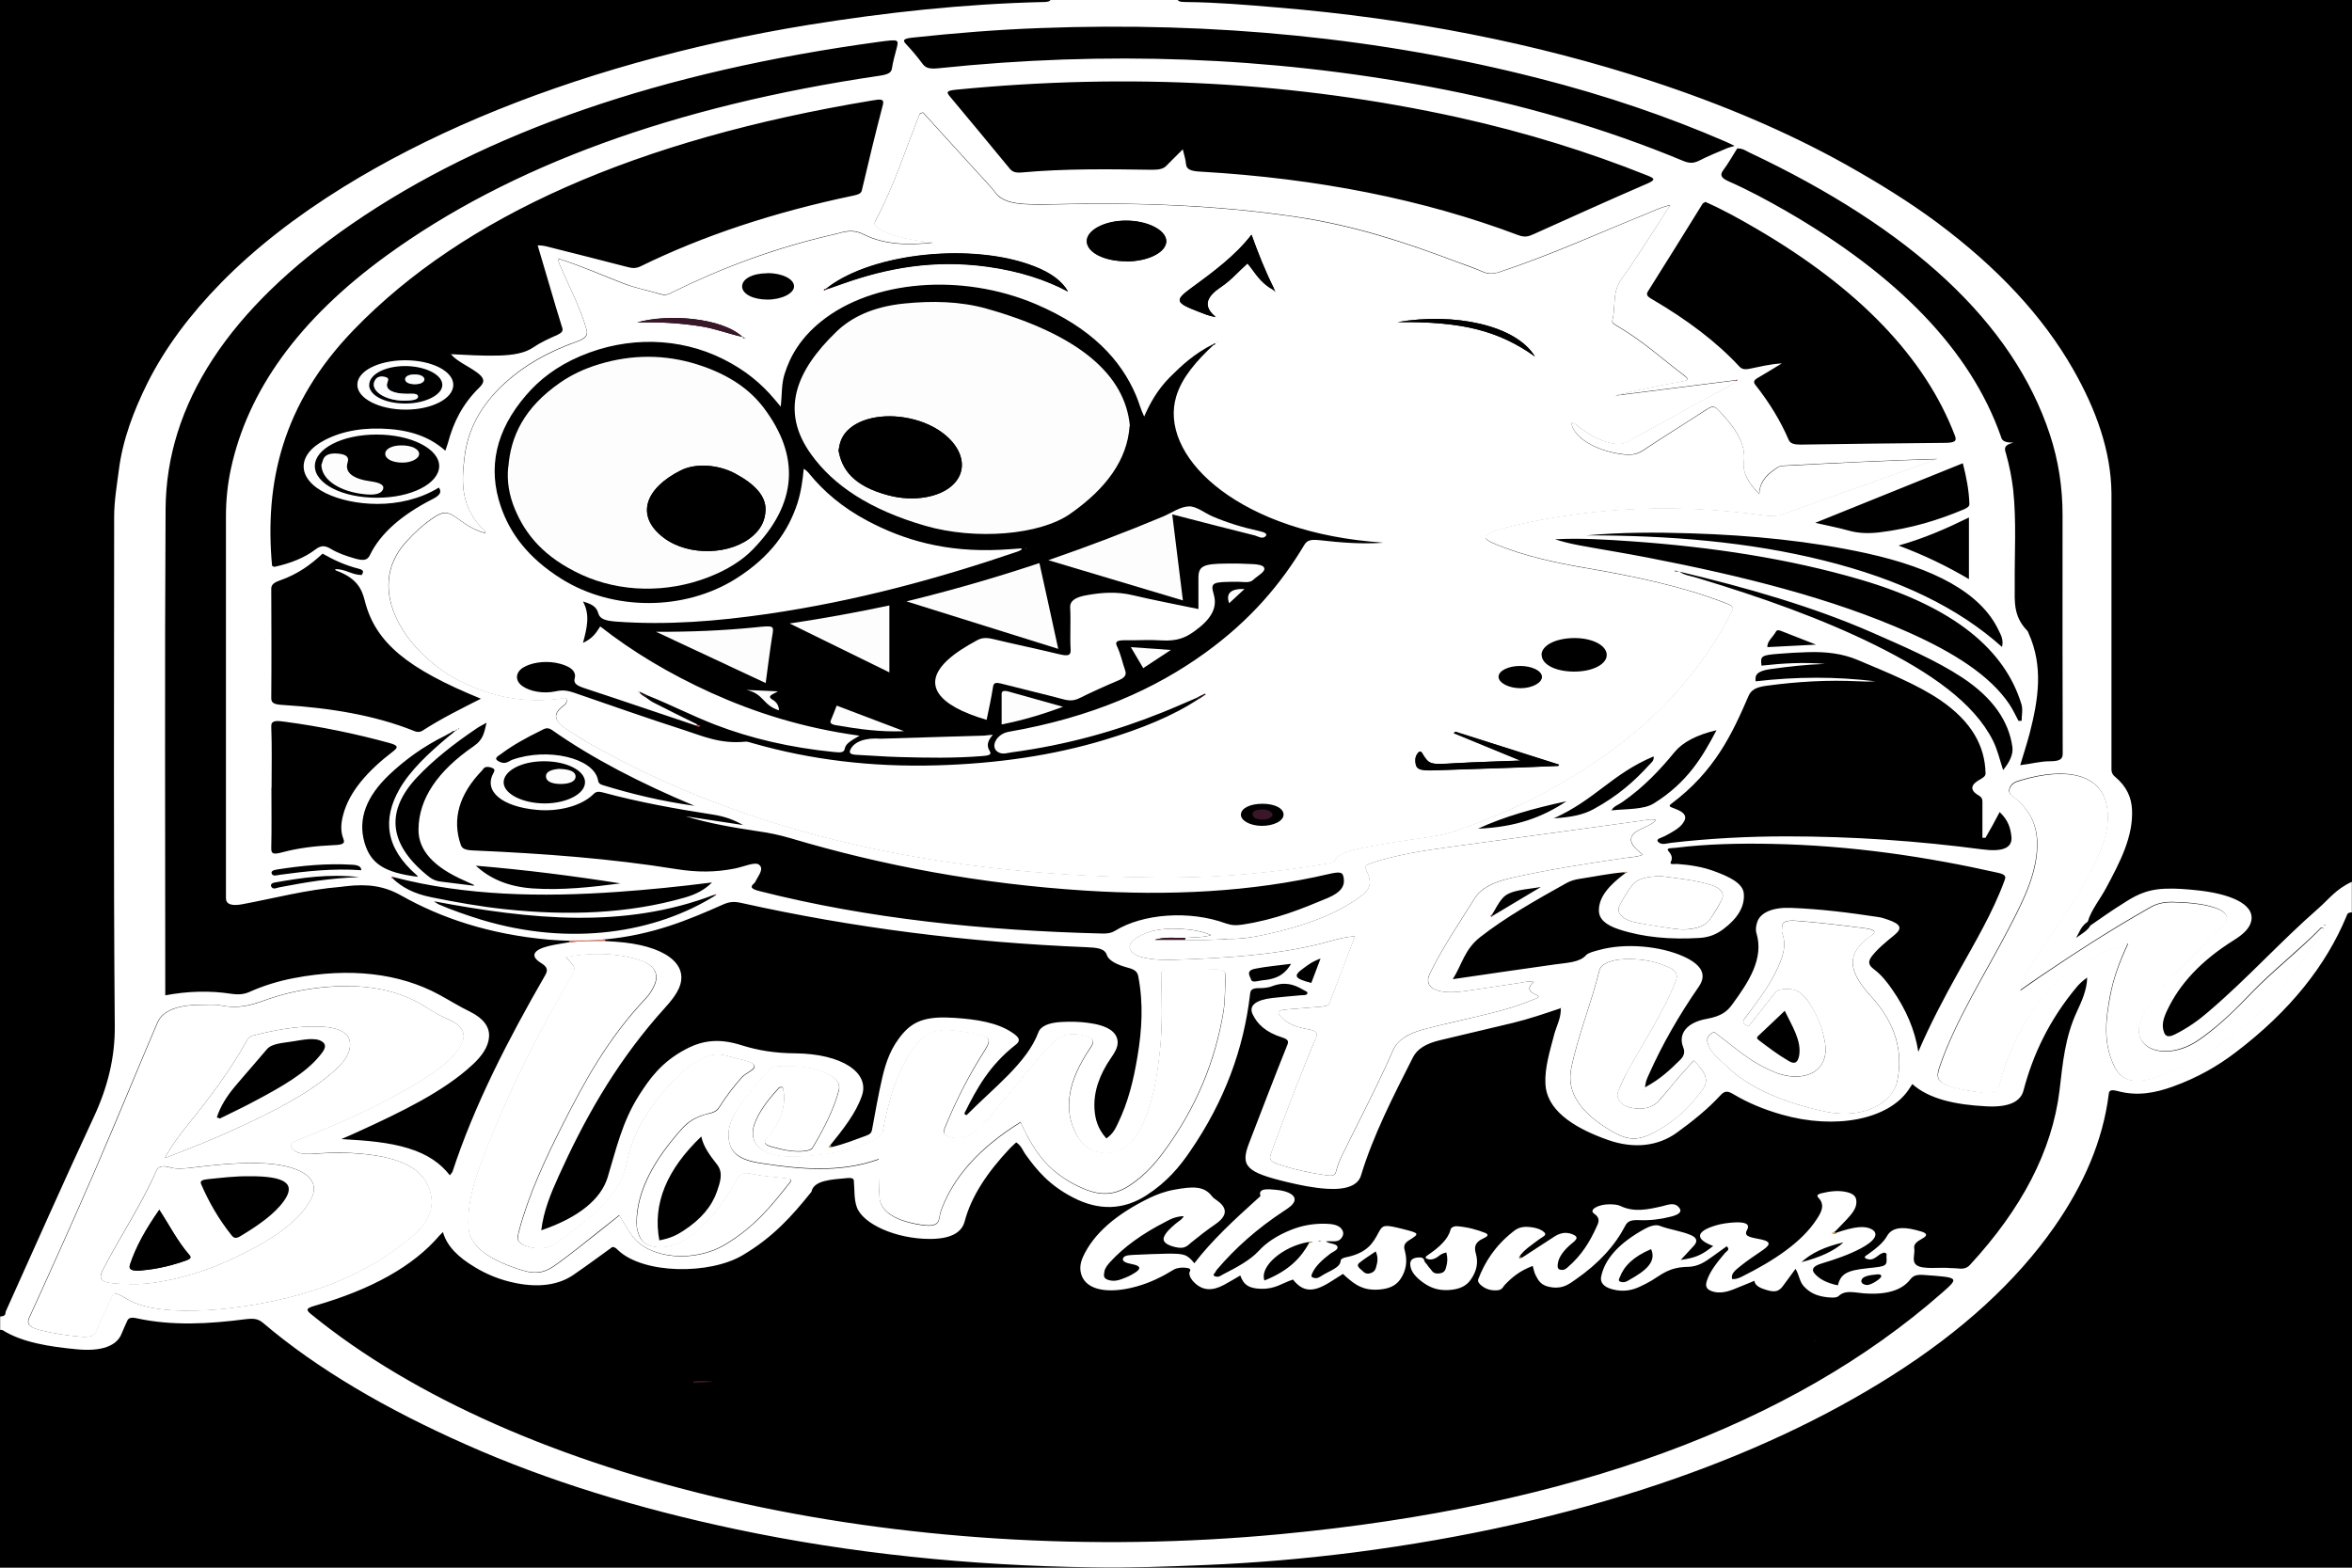 <svg viewBox="0 0 150 100" xmlns="http://www.w3.org/2000/svg" id="Layer_1"><defs><style>.cls-1{fill:#361527;}.cls-2{fill:#dc3642;}.cls-3{fill:#fff;}.cls-4{fill:#71a0d3;}.cls-5{fill:#e2ab62;}.cls-6{fill:#371527;}.cls-7{fill:#e03643;}.cls-8{fill:#e77767;}.cls-9{fill:#391628;}.cls-10{fill:#719fd2;}.cls-11{fill:#fdfdfd;}</style></defs><rect height="100" width="150"></rect><path d="M134.66,48.89c0,.22-.03.45.22.65.77.64,1.05,1.35,1.09,2.09.09,1.73-.77,3.37-1.65,5.01-.38.72-.96,1.41-1.17,2.15-.46.31-.53.69-.75,1.04.34-.25.76-.48.91-.79.67-.46,1.32-.93,2.03-1.37.72-.46,1.43-.93,2.74-.98.7-.03,1.37.03,2.04.1,1.93.2,3.72.82,3.45,1.98-.11.47-.54.85-1.1,1.2-2.1,1.31-3.46,2.8-4.24,4.44-.23.48-.41.96-.21,1.46.1.25.29.31.69.11.86-.43,1.53-.92,2.13-1.44,2.52-2.15,4.55-4.44,7.02-6.6.66-.58,1.12-1.23,2.13-1.69v1.95c-.3.01-.29.13-.34.24-1.3,3.13-3.59,6.05-7.1,8.71-1.09.83-2.38,1.59-4,2.17-1.07.38-2.21.63-3.53.27-.52-.14-.52.07-.54.25-.37,2.9-1.57,5.71-3.47,8.43-2.42,3.46-5.87,6.64-10.39,9.5-4.25,2.69-9.17,5-14.82,6.9-5.98,2.01-12.46,3.45-19.39,4.35-3.14.4-6.33.68-9.56.81-2.38.1-4.76.19-7.15.15-7.87-.11-15.46-.89-22.75-2.43-6.3-1.33-12.07-3.11-17.22-5.4-5.08-2.25-9.48-4.81-12.96-7.77-.31-.26-.58-.29-1.11-.23-2.32.3-4.65.44-6.95-.06-.35-.08-.51-.02-.59.15-.12.27-.25.55-.36.82-.3.8-1.3,1.16-2.85,1.01-1.81-.17-3.52-.45-4.74-1.22-.03-.02-.1-.01-.16-.02,0-.28,0-.56,0-.85.41-.03.31-.2.36-.33,1.86-4.12,3.68-8.25,5.6-12.37.9-1.92,1.37-3.84,1.35-5.83-.09-10.83-.04-21.65-.04-32.48,0-1,.17-1.99.3-2.99.24-1.9.93-3.76,1.85-5.6,1.11-2.2,2.69-4.32,4.68-6.35,2.14-2.18,4.74-4.21,7.79-6.1,2.62-1.62,5.5-3.1,8.66-4.44,3.12-1.32,6.45-2.48,10.01-3.48,3.53-.99,7.2-1.81,11.04-2.43,4.86-.78,9.81-1.33,14.91-1.45.23,0,.45-.02.49-.17h8.09c.05.18.32.16.57.17,1.92.02,3.82.18,5.71.34,8.61.71,16.57,2.29,23.91,4.69,4.58,1.5,8.72,3.27,12.4,5.32,2.12,1.19,4.11,2.42,5.88,3.74,3.85,2.87,6.72,5.97,8.63,9.31,1.48,2.59,2.43,5.23,2.46,7.93M28.91,46.72s.09-.07.13-.1c.05-.03.11-.06.16-.09.03-.02.07-.03.1-.05-.02,0-.05,0-.07-.01,0,.02-.01.05-.02.07-.11,0-.17.02-.17.08-.11-.01-.17.02-.21.06-.05.03-.1.06-.15.09-.08.04-.16.08-.24.13-1.5.74-2.66,1.61-3.64,2.54-1.41,1.35-2,2.78-1.55,4.32.39,1.32,1.24,1.9,3.4,2.17-.03-.04-.04-.08-.08-.11-2.01-1.75-2.18-3.58-1.09-5.49.69-1.2,1.85-2.28,3.11-3.34.06-.05.13-.1.19-.15.04-.03.08-.07.13-.1ZM95.24,58.39c1.01-.6,2.02-1.2,3.03-1.81-.9.16-1.97.18-2.42.69-.31.34-.47.72-.7,1.08-.08.04-.12.08-.02.13.04-.03.08-.06.11-.09ZM112.7,41.28c.98-.05,1.95-.1,3.12-.16-.82-.32-1.47-.58-2.12-.83-.15-.06-.36-.16-.44,0-.17.33-.59.63-.54,1-.02,0-.03.01-.05.02.01,0,.02-.02.03-.03ZM102.81,51.69c.92-.1,2.02-.04,2.66-.44,2.17-1.35,3.12-3,4-4.67-1.25.29-2.15.76-2.67,1.39-.92,1.12-1.93,2.21-3.33,3.19-.24.17-.6.29-.68.52-.02,0-.04,0-.06,0,.01,0,.03.02.04.02,0-.01.02-.02.02-.03ZM45.51,57.09c-5.69,2.17-11.66,1.57-17.84.4.19.12.24.17.31.2.84.36,1.75.68,2.69.97,5.76,1.75,11.17.82,14.92-1.52.06-.03.14-.05.03-.09-.01,0-.07.03-.11.05ZM107.1,36.46c-.09-.02-.18-.04-.26-.06,0,.01-.02.02-.03.04.1,0,.2.02.3.02.26.22.73.28,1.12.4,4.09,1.23,7.97,2.61,11.38,4.3,3.46,1.72,6.28,3.65,7.5,6.1.3.61.43,1.23.64,1.86.39-.48.66-.98.59-1.48-.23-1.62-1.22-3.11-3.18-4.41-1.68-1.11-3.76-2-5.83-2.91-3.69-1.61-7.86-2.82-12.24-3.86ZM25.15,55.97c-.06-.03-.12-.06-.19,0-.01,0,.05.04.08.06.57.55,1.33.98,2.5,1.21,1.53.31,3.08.59,4.7.76,3.97.42,7.81.29,11.41-.74.71-.2,1.28-.49,1.76-.97-2.11.27-4.04.46-5.99.6-4.93.35-9.74.25-14.28-.93ZM103.57,55.64c-.95.08-1.84.27-2.77.41-.35.05-.65.14-.9.28-1.96,1.09-3.89,2.19-5.48,3.43-1.03.8-1.17,1.76-1.77,2.7,2.29-.33,4.39-.65,6.51-.94.79-.11,1.59-.13,1.99-.59.13-.15.52-.25.83-.33,1.63-.46,3.91-.27,5.43.43,1.14.53,1.45,1.16.93,1.91-1.26,1.82-2.32,3.67-3.16,5.55-.07.15-.14.3-.19.45-.04.14-.06.28-.08.42.99-.53,1.61-1.13,2.23-1.74.27-.26.33-.51.21-.81-.34-.84.2-1.59,1.5-1.82.95-.17,1.31-.49,1.61-.9,1.08-1.47,2.04-2.95,1.56-4.56-.07-.23-.03-.48.05-.72.2-.6.99-.94,2.11-.9,1.93.07,3.79.31,5.63.59.21.03.4.1.58.16.84.29.96.55.42.99-.54.44-1.08.88-1.45,1.37-.21.29-.23.52.13.79.53.4.86.84,1.18,1.3.9,1.29,1.46,2.61,1.67,3.98.74-1.72,1.63-3.42,2.57-5.1,1.07-1.92,2.2-3.83,2.92-5.8.08-.21.16-.39-.38-.51-4.62-1.04-9.39-1.75-14.45-1.85-2.06-.04-4.12,0-6.14.25-.22.03-.66-.02-.44.23.19.21.26.43.14.66-.11.22.24.13.4.14.86.06,1.66.2,2.36.46.96.35,1.82.76,1.89,1.41.08.83-.38,1.59-1.28,2.27-.38.29-.85.54-1.55.58-1.82.11-3.56-.03-5.14-.55-.85-.28-1.27-.67-1.27-1.2-.01-.9.72-1.66,1.68-2.38.04-.02.08-.03.12-.05-.08-.05-.14-.03-.2.01ZM75.58,59.95s0-.08,0-.12c.55-.05,1.13-.02,1.66-.18-.96-.44-2.77-.54-3.81-.24-.94.27-1.53.77-1.35,1.15.19.41.89.63,2.15.67.14,0,.28,0,.41,0,3.55-.11,7.06-.31,10.26-1.21.43-.12.88-.26,1.52-.29-.55,1.45-1.09,2.85-1.63,4.26-.07.18-.31.2-.6.23-.71.05-1.41.12-2.11.17-.48.04-.66.12-.45.39.35.44.93.73,1.78.87.52.09.66.23.54.5-.48,1.13-.93,2.26-1.37,3.39-.51,1.31-1,2.62-1.48,3.94-.1.27-.25.57.35.76.97.33,2.02.57,3.14.73.36.05.55.02.61-.2.09-.36.23-.72.4-1.08,1.09-2.22,2.26-4.44,3.24-6.68.3-.69.98-1.1,2.11-1.39,1.13-.29,2.29-.54,3.43-.82,1.2-.28,2.37-.59,3.39-1.03.17-.08.56-.16.19-.32-.58-.25-.47-.53-.13-.81-.36-.08-.64.02-.92.06-1.16.17-2.31.36-3.48.52-1.77.25-2.68-.2-2.24-1.11.79-1.63,1.87-3.21,2.86-4.8.41-.65,1.18-1.04,2.35-1.31,2.34-.53,4.78-.91,7.24-1.27.37-.05.8-.06,1.13-.21-.44-.39-.91-.73-.68-1.2.23-.45,1.24-.59,1.51-1.02-.32-.07-.57,0-.83.04-4.08.56-8.16,1.12-12.25,1.68-1.78.24-3.53.52-5.09,1.05-.32.11-.41.17-.31.39.26.53.45,1.09-.18,1.59-1.53,1.21-3.71,2.02-6.27,2.57-.73.16-1.5.28-2.31.27-.13,0-.27.01-.4.02-.79.07-1.58.07-2.37.04ZM38.6,60.03c.22.01.44.03.65.04,3.12.21,4.75,1.42,4.04,2.99-.29.64-.88,1.21-1.39,1.8-2.82,3.27-4.7,6.69-6.27,10.16-.51,1.12-.97,2.25-1.11,3.46,2.43-.83,3.81-2.01,4.23-3.37.54-1.77.92-3.54,2.01-5.25.68-1.06,1.42-2.11,2.97-2.93,1.12-.6,2.19-.69,3.55-.26,1.08.34,2.15.51,3.45.52,2.96.03,4.75,1.23,4.24,2.7-.38,1.12-1.21,2.16-2.05,3.2-.02.03-.04.05-.06.08.06,0,.12,0,.18,0,.81-.19,1.49-.47,2.21-.73.25-.09.33-.2.36-.35.21-1.12.4-2.24.66-3.36.23-.98.55-1.95,1.36-2.86.72-.8,1.58-1.06,3.28-.94,1.39.09,2.7.31,3.6.91.35.23.69.48.27.8-1.69,1.32-2.49,2.81-3.24,4.31-.03.05-.09.13.11.18,1.69-1.72,3.85-3.33,4.57-5.27.15-.41.67-.63,1.49-.67.55-.03,1.09-.02,1.64.05,1.27.16,1.9.57,1.93,1.23.01.36-.2.69-.43,1.02-.72,1.05-1.11,2.12-1.05,3.23.04.64.19,1.26.76,1.9.45-.32.58-.64.73-.95.68-1.4,1.01-2.82,1.25-4.26.29-1.71.39-3.43.05-5.15-.05-.24-.18-.41-.65-.53-.65-.17-1.23-.44-1.35-.81-.14-.43-.63-.47-1.3-.5-7.62-.31-14.94-1.25-21.95-2.81-.48-.11-.77-.11-1.21.08-2.23.99-4.51,1.95-7.54,2.23-.75.12-1.51.07-2.27.09-.44-.02-.88-.03-1.31-.07-3.83-.34-6.9-1.39-9.43-2.82-1.09-.61-2.12-.75-3.52-.59-.11.01-.21.03-.32.04-2.22.18-4.2.72-6.29,1.11q-1.04.19-1.04-.39c0-8.12,0-16.24,0-24.36,0-1.01.1-2.03.32-3.04,1.07-4.95,4.3-9.5,9.91-13.58,7.85-5.71,18.34-9.55,31.46-11.48.49-.07.74-.18.78-.44.06-.41.17-.81.28-1.22.18-.68.19-.67-1.11-.5-13.84,1.88-25.1,5.75-33.63,11.63-7.81,5.39-11.82,11.47-11.86,18.19-.06,10.14-.02,20.27-.02,30.41v.59c1.44-.27,2.82-.31,4.2-.1.48.07.83.04,1.2-.13.83-.37,1.76-.67,2.81-.87,3.55-.68,6.72-.32,9.26,1.06.66.36,1.26.74,1.96,1.08.87.43,1.26.98,1.22,1.6-.04.65-.46,1.24-1.07,1.8-1.81,1.68-4.48,2.98-7.24,4.24-.32.15-.65.29-1.11.49,1.62.09,3.02.2,4.28.59,1.26.39,2.05.97,2.64,1.72.1-.13.15-.18.17-.23,1.39-4.25,3.54-8.42,5.92-12.55.17-.3.14-.51-.27-.76-.72-.44-.52-.84.5-1.09.42-.1.88-.16,1.32-.24.75-.09,1.52-.09,2.28-.09ZM28.71,22.59c1.04.05,2.07.12,3.12.09.88-.03,1.64-.14,2.21-.54.42-.29.97-.54,1.51-.78.28-.13.37-.25.31-.44-.28-.88-.53-1.75-.79-2.63-.26-.87-.52-1.75-.78-2.64.39,0,.61.08.85.14,1.63.41,3.25.82,4.87,1.24.33.09.55.1.86-.05,3.96-1.94,8.48-3.44,13.54-4.5.3-.06.5-.13.55-.32.43-1.83.87-3.66,1.35-5.49.09-.36-.13-.36-.69-.26-15.02,2.49-26.04,7.37-33.05,14.62-4.6,4.75-5.7,9.83-5.22,15.05,0,.02.06.04.14.08,1.08-.23,1.97-.61,2.61-1.1.42-.32.66-.25,1.05-.02.42.25.94.43,1.5.59.54.15.78.11.94-.22.67-1.39,2.04-2.58,4.01-3.58.43-.22.6-.43.39-.73-2.46,1.51-5.59,1.15-7.19.37-1.88-.91-1.92-2.46-.07-3.41,1.15-.59,2.54-.82,4.14-.69,1.58.13,2.68.62,3.53,1.38.08-.24.14-.39.18-.54.33-1.22.88-2.41,2.01-3.51.39-.38.25-.63-.17-.94-.53-.4-1.3-.71-1.67-1.18h-.01ZM117.09,78.64c1.21-.41,1.85-.47,2.29-.22.47.27.2.74-.72,1.22-.74.39-1.6.69-2.5.96-.53.16-.66.38-.43.64.29.34.76.6,1.48.75.19-.74.57-.95,1.88-1.09,1.26-.13,1.26-.13,1.22-.77,0-.08.07-.17-.13-.23-.26.05-.35.17-.5.27-.15.1-.32.23-.6.14-.33-.11-.05-.22.08-.32.5-.36.95-.72,1.19-1.15q.42-.75,1.83-.38c.07.02.15.04.22.06.5.12.58.28.19.49-.31.17-.55.34-.51.6.07.38-.2.87.18,1.11.42.27,1.44.1,2.18.17.13.01.28,0,.41.02.44.06.64-.06.81-.25,3.25-3.53,5.22-7.23,5.69-11.12.2-1.69.34-3.37,1.11-5.02.33-.7.64-1.42.65-2.16-.26.18-.47.37-.64.57-1.78,2.12-2.82,4.35-3.42,6.63-.19.73-.96,1.09-2.39,1.01-1.94-.1-3.63-.46-4.7-1.42-.11.16-.17.27-.25.38-1.3,1.89-4.66,2.54-8.07,1.57-1.16-.33-2.18-.76-3.05-1.28-.37-.22-.57-.28-.87.05-.77.84-1.74,1.63-2.79,2.39-1.17.84-2.69,1.04-4.34.47-2.44-.85-3.96-2.02-4.03-3.59-.05-1.06.29-2.1.56-3.15.14-.53.45-1.06.42-1.68-1.07.36-2.03.69-3.06.94-1.54.37-3.09.73-4.63,1.1-.93.22-1.47.57-1.74,1.1-1.26,2.49-2.54,4.98-3.31,7.53-.19.64-.94.93-2.19.85-.88-.06-1.69-.23-2.49-.42-2.64-.63-3.03-1.02-2.46-2.49.81-2.1,1.61-4.2,2.45-6.29.08-.21.04-.33-.33-.45-1.08-.34-1.6-.87-1.89-1.48-.26-.55.18-.91,1.25-1.04.59-.07,1.19-.11,1.78-.17.17-.02.41.02.46-.12.04-.12-.16-.16-.28-.24-.56-.33-1.16-.54-2-.21-.19.07-.47.11-.7.11-.64-.02-.65.17-.68.42-.4,3.42-1.6,6.76-3.82,9.99-.68,1-1.49,1.97-2.79,2.81-1.46.94-3.03.99-4.67.14-1.52-.78-2.33-1.76-3.05-2.77-.17-.24-.23-.51-.58-.75-.16.15-.3.27-.42.4-1.39,1.48-2.44,3.01-2.87,4.65-.2.75-.96,1.11-2.22,1.11-2.15,0-4.28-.95-4.66-2.04-.18-.52-.13-1.04-.18-1.56-.01-.15.05-.33-.45-.28-1.02.09-2.09.15-2.25.84,0,.04-.05.08-.08.12-1.14,1.41-2.34,2.79-4.32,3.96-2.11,1.25-6.32,1.21-7.94-.32-.09-.08-.14-.18-.36-.21-.83.6-1.64,1.2-2.5,1.79-.94.64-2.19.81-3.65.52-1.05-.21-1.88-.57-2.61-1.01-1.06-.63-1.8-1.34-2.05-2.25-.12.12-.17.17-.22.22-1.66,1.95-4.33,3.44-7.95,4.48-.57.16-.57.27-.25.53,13.09,10.7,37.58,16.34,61.84,14.04,18.62-1.76,32.63-7,42.17-15.38,1.13-.99,1.1-.99-1.1-1.15-.49-.04-.71.03-.9.27-.54.71-1.53,1.01-2.98.9-.61-.05-1.18-.23-1.61.18-.15.14-.62.09-.93.04-.65-.11-1-.37-1.28-.67-.29-.32-.27-.68-.53-1.11-.31.42-.55.75-.8,1.09-.29.39-.56.43-1.22.2-.36-.12-.58-.29-.6-.53-.47.19-.91.38-1.37.56-.39.15-.86.26-1.3.12-.49-.15-.44-.43-.36-.69.2-.62.67-1.19,1.15-1.76.1-.12.36-.22.11-.43-.34.24-.65.46-.96.69-.39.28-.86.61-1.5.62-1.23.02-1.68.49-2.32.87-.23.14-.49.27-.75.39-.5.24-1.07.35-1.73.18-.64-.16-.8-.48-.75-.79.23-1.19,1.21-2.21,2.8-3.08.24-.13.65-.3.93-.19.64.25,1.44.34,2.03.61.39.18.38.42.16.66-.27.29-.54.59-.84.91.96-.14,1.34-.31,2.07-.89-1.19-.44-1.11-.94.19-1.32.34-.1.71-.15,1.09-.18.76-.05,1.09.09.88.47-.2.36.06.45.64.56.87.15.93.33.38.72-.49.34-1,.67-1.44,1.03-.3.24-.64.49-.53.83.11,0,.2,0,.26-.02.12-.03.24-.07.33-.12,2.11-1.05,3.87-2.23,4.81-3.69.29-.44.54-.9.1-1.36-.12-.12-.07-.22.18-.28.54-.13,1.09-.21,1.66-.07.56.14.59.42.58.69-.02.37-.3.71-.61,1.04-.25.27-.51.53-.76.79-.1.03-.18.08-.09.12.1.05.15-.04.22-.06ZM35.64,16.5s-.01-.02-.03-.03c0,0-.03,0-.04,0,.03,0,.05.02.08.03-.08.16.02.31.08.46.58,1.35,1.29,2.68,1.67,4.05.1.35-.03.56-.62.77-1.93.68-3.42,1.58-4.57,2.63-1.59,1.45-2.37,3.02-2.58,4.67-.21,1.65-.29,3.3,1.32,4.82.02.02-.02.05-.04.09-.81-.23-1.28-.61-1.79-.97-.59-.41-.86-.43-1.49,0-.7.47-1.24,1-1.73,1.53-2.83,3.11.17,7.28,3.5,8.92,1.87.92,4,1.46,6.68,1.04.11.18.05.35-.11.47-1.19.83-.07,1.39.86,1.97.19.12.37.25.57.36,10.03,5.74,22.48,8.73,37.61,8.65,3.21-.02,6.33-.33,9.38-.84.3-.05.66-.06.76-.27.17-.37.72-.55,1.34-.69,1.47-.32,3.01-.54,4.54-.76.72-.11,1.39-.24,2.01-.47,1.87-.68,3.64-1.41,5.23-2.26,6.25-3.31,9.97-7.31,12.2-11.72.14-.29-.16-.38-.48-.51-2.69-1.04-5.75-1.69-8.92-2.23-1.99-.34-3.9-.78-5.56-1.45-1.08-.43-1.03-.62.11-.99.3-.1.62-.18.95-.26,5.16-1.19,10.47-1.41,15.92-.64.5.07.86.05,1.29-.1,2.33-.85,4.69-1.68,7.03-2.52.91-.33,1.82-.65,2.73-.98-3.31.1-6.55.26-9.79.43-.32.02-.45.15-.61.26-.61.42-.93.9-.95,1.54-.7-.72-1.07-1.36-.98-2.05.16-1.2-.63-2.27-1.63-3.31-.28-.29-.43-.23-.76-.02-1.34.88-2.73,1.73-4.05,2.61-.39.26-.77.31-1.34.23-1.71-.22-3.11-1.09-3.23-2.03.35.09.44.28.65.42.53.36,1.07.72,1.91.91.44.1.76.07,1.09-.12,1.49-.83,3.02-1.64,4.48-2.48.81-.46,1.73-.86,2.42-1.38.02-.02.04-.04.06-.06-.04,0-.08.02-.12.03-2.56.32-5.12.65-7.68.97,1.37-.35,2.77-.63,4.2-.88.47-.08.51-.16.23-.38-1.43-1.08-2.68-2.24-4.37-3.22-.15-.09-.27-.18-.24-.3.24-.89-.05-1.8.6-2.67.78-1.07,1.45-2.16,2.16-3.24.3-.46.59-.93.93-1.45-.67.15-1.04.36-1.46.53-3.11,1.25-6.06,2.61-9.39,3.72-.45.15-.73.16-1.14-.02-.52-.23-1.09-.43-1.65-.63-3.18-1.2-6.46-2.31-10.3-2.87-5.01-.74-10.15-.91-15.34-.79-.6.01-1.21.02-1.81-.01-.87-.04-1.55-.23-1.9-.68-.39-.51-.88-1-1.33-1.5-1.11-1.22-2.22-2.44-3.33-3.66-.22.04-.23.12-.25.19-.9,2.25-1.6,4.52-2.79,6.73-.12.22.02.38.3.53.92.51,2.11.71,3.38.84-1.61.2-3.17.11-4.36-.49-.63-.32-1.06-.28-1.67-.1-.12.03-.25.06-.37.09-3.83.88-7.14,2.16-10.16,3.64-.23.11-.42.27-.83.15-.76-.22-1.59-.38-2.3-.66-1.39-.53-2.68-1.12-4.16-1.58ZM7.26,82.49c.16.04.22.04.26.06.12.06.25.11.35.18.98.65,2.34.85,3.85.87.94.01,1.87-.04,2.78-.14,5.36-.61,9.14-2.3,11.86-4.67,1.16-1.01,1.45-2.1.88-3.26-.47-.95-1.56-1.56-3.38-1.84-1.26-.19-2.54-.2-3.84-.1-.62.05-1.16,0-1.41-.35-.25-.35.27-.48.67-.64,2.39-.96,4.67-1.97,6.68-3.14,1.47-.86,2.89-1.74,3.47-2.88.32-.63.08-1.18-.93-1.6-.52-.22-.93-.47-1.34-.74-1.58-1.01-3.61-1.49-6.16-1.3-1.49.11-2.87.41-4.09.85-.89.32-1.71.57-2.83.34-.36-.07-.82-.04-1.23-.04-1.53,0-2.49.37-2.82,1.14-1.32,3.09-2.59,6.19-3.92,9.28-1.38,3.19-2.81,6.37-4.26,9.55-.18.4.04.61.69.78.82.21,1.68.34,2.58.42.6.05.9-.04,1.03-.37.32-.8.71-1.59,1.09-2.41ZM75.43,9.52c.09.38.19.67.21.96.03.32.3.44.94.47,7.44.43,14.21,1.77,20.25,4.05.43.16.65.08.97-.06,2.42-1.09,4.83-2.18,7.28-3.24.52-.23.45-.32-.03-.51-3.72-1.49-7.72-2.74-12.05-3.7-10.31-2.27-20.98-2.85-32.01-1.77-.59.06-.66.14-.43.41,1.29,1.54,2.56,3.08,3.83,4.62.16.2.35.29.79.25,2.75-.25,5.53-.21,8.3-.17.45,0,.72-.06.91-.26.31-.32.64-.64,1.05-1.05ZM126.59,53.44c-.05,0-.11,0-.16,0,0-.74,0-1.49,0-2.23,0-.17.01-.33-.24-.47-.6-.35-.5-.7.09-1.02.22-.12.36-.23.35-.4-.04-1.71-.86-3.28-2.9-4.67-1.48-1-3.38-1.76-5.25-2.55-.97-.41-2.01-.54-3.2-.5-.6.02-1.2.05-1.8.1-1.16.09-1.22.14-1.14.76,1.34-.15,2.68-.23,4.04-.11-1.19.04-2.33.17-3.47.33-.85.12-1.01.38-.94.78,2.58-.3,5.11-.31,7.64,0-.36.02-.71.02-1.06,0-1.99-.1-3.94.02-5.87.28-.7.09-.99.27-1.16.64-1.04,2.41-2.15,4.81-4.93,6.89-.21.15-.08.2.17.29.74.27.88.55.54.99-.24.31-.67.54-1.12.78-.2.11-.65.18-.4.4.22.19.54.06.81.03,2.42-.28,4.89-.41,7.36-.41,4.22,0,8.38.29,12.47.83q1.98.26,1.86-.82c-.06-.51-.18-1.02-.75-1.56-.18.34-.31.59-.45.84-.15.27-.3.54-.46.81ZM65.08,71.57c.17.35.29.62.43.89.65,1.2,1.47,2.37,3.31,3.25,1.33.63,2.27.59,3.35-.16.92-.64,1.54-1.36,2.08-2.1,2.1-2.85,3.26-5.81,3.77-8.84.13-.77.1-1.55.15-2.32.02-.32-.18-.48-.9-.44-.84.04-1.71.05-2.55.02-.58-.02-.67.07-.66.35.04,1.63.09,3.27-.09,4.9-.18,1.62-.41,3.23-1.19,4.81-.2.4-.45.79-.87,1.14-.8.67-2.03.66-2.76-.03-.21-.2-.37-.41-.48-.63-.47-.85-.57-1.72-.43-2.6.16-1,.64-1.97,1.28-2.92.2-.3.45-.64-.4-.83-.82-.18-1.35-.08-1.83.35-.3.27-.59.54-.83.83-1.15,1.37-2.28,2.75-3.42,4.12-.28.34-.56.68-1.01.97-.34.22-.74.38-1.34.24-.62-.14-.51-.4-.41-.65.66-1.63,1.47-3.23,2.47-4.81.59-.93.47-1.04-1.44-1.3-.16-.02-.32-.04-.48-.06-.94-.1-1.59.09-2.04.51-.47.45-.78.93-1.04,1.42-.79,1.46-1.14,2.95-1.44,4.45-.05.26-.26.44-.61.61-1.39.67-3.06.99-4.92,1.05-1.6.05-2.59-.42-2.74-1.24-.05-.27-.02-.53.07-.8.28-.8.84-1.54,1.51-2.27.05-.05.07-.15.31-.1.27,1.13-.13,2.21-1.03,3.24-.4.46.32.54.8.67.91.24,1.87.21,2.1-.02.02-.02.03-.05.05-.08.7-1.19,1.32-2.38,1.65-3.61.16-.61-.38-.99-1.31-1.29-.73-.24-1.53-.28-2.37-.27-.41,0-.63.1-.8.29-.73.79-1.41,1.59-1.96,2.42-.47.71-.73,1.45-.53,2.2.15.61.62,1.07,1.91,1.27,2.61.41,5.16.64,7.61-.24,0,.42,0,.83,0,1.24,0,.41.02.82.05,1.23.07.88,1.07,1.5,2.74,1.73.69.09.98-.03,1.05-.37.04-.24.1-.48.19-.71.78-2.01,2.36-3.83,5.01-5.48ZM47.41,52.64c-.55-.32-1.16-.56-1.95-.68-2.4-.37-4.75-.8-6.97-1.4-.44-.12-.52-.02-.7.15-.74.7-2.17,1.08-3.55.95-2.22-.2-3.4-1.18-2.78-2.33.09-.17.16-.3-.21-.39-.37-.08-.41.1-.5.2-1.46,1.51-1.94,3.1-1.36,4.76.08.24.3.33.81.35,4.39.19,8.74.51,12.94,1.19,1.32.21,2.48.21,3.73-.04.52-.1,1.26-.43,1.51-.26.37.25.02.67-.16,1.01-.04.07-.06.14-.13.2-.32.26-.1.38.38.5,6.89,1.75,14.24,2.51,21.86,2.7.31,0,.54-.03.77-.17,1.79-1.11,4.77-1.32,7.07-.48.37.13.67.14,1.06.08,2.12-.32,3.78-1,5.45-1.7.82-.35,1.09-.74,1.02-1.24-.05-.41-.19-.46-.94-.29-4.98,1.16-10.2,1.4-15.56,1.06-6.72-.43-12.94-1.6-18.78-3.34-.65-.19-1.32-.34-2.04-.44-1.61-.24-3.18-.51-4.65-.96l3.67.56ZM108.75,12.89c-.08.05-.13.06-.15.08-1.17,1.88-2.32,3.75-3.51,5.63-.15.24.05.36.31.51,2.2,1.29,4.06,2.69,5.5,4.24.17.19.33.25.74.16.61-.12,1.2-.28,2-.33-.56.34-1.03.63-1.53.92-.25.14-.31.27-.16.45.9,1.14,1.61,2.31,2.12,3.5.1.23.3.31.78.31,3.05-.05,6.1-.08,9.14-.11.68,0,.82-.11.69-.45-1.9-4.99-6.13-9.4-12.68-13.22-1.03-.6-2.08-1.19-3.26-1.71ZM135.7,60.18c-.54,1.15-.93,2.24-1.14,3.35-.27,1.46-.44,2.92.22,4.37.54,1.17,1.46,1.33,3.34.59,1.68-.66,2.95-1.51,4.16-2.39,2.82-2.06,4.22-4.44,5.88-6.76.04-.05.1-.13-.12-.19-1.4,1.44-3.14,2.78-4.51,4.22-.87.91-1.77,1.81-2.89,2.65-.42.31-.85.63-1.48.84-1.05.36-2.07.19-2.52-.41-.37-.49-.27-1-.06-1.5.56-1.34,1.8-2.53,3-3.74.72-.73,1.5-1.44,2.18-2.18.54-.58.17-1-.97-1.27-.69-.16-1.42-.21-2.17-.23-.58-.02-1.03.08-1.45.31-2.52,1.42-4.83,2.93-7.09,4.45-.43.29-.84.58-1.25.87.11-.54.35-1.04.64-1.53,1.16-1.97,2.76-3.86,3.77-5.85.74-1.46,1.42-2.92,1.1-4.45-.39-1.88-2.43-2.47-5.48-1.57-.09.03-.19.06-.28.09-.42.17-.6.64-.3.87,1.18.88,1.59,1.87,1.63,2.92.07,1.91-.85,3.74-1.8,5.56-1.53,2.95-3.4,5.85-4.43,8.87-.28.83-.05,1.08,1.44,1.41.4.09.83.15,1.25.2.64.08,1,.02,1.1-.39.39-1.52,1-3.03,1.91-4.49,1.15-1.84,2.76-3.53,6.3-4.65ZM39.49,77.51c.33.53.56.95.86,1.36,1.09,1.45,3.94,1.71,5.92.52,1.94-1.17,3.02-2.57,4.13-3.97.18-.23-.11-.23-.37-.26-.64-.08-1.32-.11-1.91-.24-.76-.17-.93-.03-1.11.32-.56,1.06-1.29,2.09-2.31,3.07-.42.4-.86.79-1.59,1.07-.94.36-1.94.19-2.25-.38-.18-.33-.26-.66-.25-1,.02-2.11,1.19-4.08,2.88-5.98.37-.41.88-.8,1.73-.98.42-.09.56-.23.68-.43.4-.64.88-1.27,1.43-1.89.25-.28,1.03-.54.73-.82-.26-.24-1.03-.34-1.57-.51-.61-.2-1.14-.13-1.64.11-.7.35-1.21.76-1.65,1.2-1.73,1.74-2.88,3.58-3.22,5.51-.36,2.02-2.39,3.59-4.59,5.15-.36.26-.9.34-1.46.23-.57-.12-.95-.34-.9-.68.02-.13.04-.25.08-.38.61-2.29,1.65-4.54,2.78-6.77,1.39-2.75,2.87-5.49,5.31-8.07.24-.25.4-.53.53-.8.36-.78,0-1.37-1.06-1.68-1.46-.43-2.99-.44-4.57-.15.62.67.64.72.39,1.15-2,3.43-3.79,6.88-5.18,10.39-.75,1.89-1.55,3.78-1.42,5.73.08,1.24,1.45,2.1,3.43,2.71.83.26,1.39.16,1.99-.25.54-.37,1.04-.76,1.54-1.15.86-.67,1.7-1.34,2.66-2.11ZM128.83,48.81c.7-.08,1.27-.25,1.9-.25.7,0,.82-.17.82-.5-.02-5.07-.01-10.15-.01-15.22,0-1.72-.25-3.43-.81-5.13-2.35-7.13-8.83-13.11-19.2-18-.21-.1-.38-.25-.74-.24-.3.47-.56.95-.9,1.4-.21.29-.13.48.34.69,1.31.58,2.51,1.23,3.66,1.89,7.16,4.13,11.77,8.9,13.7,14.34.07.21.08.46.82.44-.72.19-.54.46-.47.73.21.75.36,1.51.45,2.27.22,2.04.08,4.09.1,6.13,0,.97-.1,1.94.78,2.85.06.06.08.13.11.2.95,2.11.61,4.23.07,6.34-.18.68-.4,1.36-.61,2.06ZM110.61,9.3c-.29-.14-.42-.21-.57-.27-3.67-1.59-7.64-2.95-11.93-4.04-10.01-2.56-20.61-3.62-31.77-3.2-2.74.1-5.45.32-8.15.61-.54.06-.66.15-.41.41.38.4.73.82,1.04,1.24.2.28.43.37,1.07.3,10.62-1.11,21.03-.73,31.22,1.17,5.91,1.1,11.3,2.69,16.18,4.72.43.18.69.2,1.09,0,.56-.29,1.19-.54,1.8-.8.12-.05.28-.08.44-.13ZM20.57,35.32c-.75.69-1.55,1.3-2.76,1.72-.39.14-.51.29-.51.52.01,2.33.02,4.65,0,6.98,0,.31.19.4.77.43,3.02.19,5.84.66,8.27,1.63.21.09.39.14.62,0,1.12-.73,2.42-1.38,3.71-2.03-4.65-1.9-6.74-3.56-7.41-6.27-.2-.8-.56-1.44-1.83-1.91-.03-.01-.03-.04-.06-.09.69,0,1.05.37,1.7.38.08-.15.2-.3-.18-.4-.88-.22-1.58-.55-2.31-.96ZM109.31,65.82c-.57.29-.46.61-.32.93.21.49.76.9,1.21,1.33,1.38,1.32,3.49,2.23,6.15,2.81,1.51.33,2.87.08,3.78-.63.47-.37.75-.79.85-1.22.43-1.9-.06-3.74-1.64-5.48-1.18-1.3-1.92-2.59,0-3.88.39-.26.16-.4-.39-.47-1.46-.19-2.93-.37-4.43-.48-.55-.04-.85.06-.86.35,0,.15-.04.31.01.46.31.84-.03,1.65-.42,2.46-.49,1-1.22,1.95-1.94,2.91-.15.2-.29.39.22.54.54-.68,1.06-1.35,1.58-2.01.14-.17.27-.34.71-.36.47-.02.8.08,1.03.28.16.15.32.3.43.45.52.75.86,1.51,1.03,2.3.14.6.22,1.21-.15,1.8-.5.79-1.75.98-3,.47-.84-.35-1.52-.78-2.12-1.23-.58-.44-1.15-.89-1.73-1.34ZM108.03,67.64c-.35.39-.65.71-.94,1.04-.45.53-.87,1.06-1.35,1.59-.26.28-.71.49-1.37.44-.72-.05-1.06-.33-1.19-.67-.06-.15-.03-.31.03-.46.15-.37.32-.74.51-1.11,1.06-1.95,2.35-3.87,3.14-5.86.13-.32.14-.62-.35-.86-.78-.39-1.72-.6-2.82-.57-.93.02-1.59.3-1.69.71-.51,2.09-1.37,4.16-1.8,6.26-.32,1.55.63,2.86,2.57,4,1.1.65,1.76.63,2.88,0,1.39-.77,2.23-1.69,2.94-2.66.5-.68.02-1.22-.57-1.85ZM128.74,45.98c.06,0,.13,0,.19,0,0-.35.09-.71-.01-1.05-1.05-3.47-4.28-6.21-10.31-7.97-4.52-1.32-9.42-2.07-14.55-2.43-1.61-.11-3.23-.22-4.89-.13.49.16,1,.28,1.52.38,1.45.27,2.91.5,4.35.78,6.04,1.17,11.82,2.6,16.73,4.8,2.81,1.26,5.13,2.71,6.37,4.55.24.36.4.72.6,1.09ZM17.31,50.25c0,1.3.02,2.59-.01,3.89,0,.35.17.37.73.22,1.01-.27,2.11-.4,3.24-.45.56-.02.76-.09.63-.4-.2-.5-.15-1.01-.02-1.51.38-1.5,1.58-2.84,3.2-4.08.36-.27.28-.38-.26-.53-2.12-.58-4.32-1.04-6.64-1.35-.56-.08-.9-.1-.88.31.05,1.3.02,2.59.02,3.89ZM127.68,41.26c.11-.44-.07-.76-.22-1.06-1.13-2.39-4.12-3.96-8.43-4.91-3.57-.78-7.35-1.15-11.2-1.27-2.21-.07-4.43-.07-6.64.13,5.25,0,10.34.41,15.11,1.6,4.84,1.2,8.58,3.01,11.37,5.51ZM115.77,33.35c.78.18,1.47.31,2.11.49.64.18,1.26.2,1.97.12,2.05-.25,3.79-.79,5.4-1.47.23-.1.36-.2.35-.35-.03-.84-.18-1.67-.42-2.59-3.18,1.28-6.26,2.53-9.41,3.8ZM24.06,31.75c2.17,0,3.93-.9,3.95-2.01.01-1.11-1.8-2.03-4.01-2.02-2.18,0-3.92.9-3.92,2.01,0,1.13,1.76,2.03,3.98,2.02ZM105.94,55.89c-.99.01-1.57.2-1.85.58-.31.42-.58.85-.8,1.29-.25.5.22.94,1.16,1.11.77.14,1.57.26,2.36.38.95.14,1.86-.08,2.21-.56.31-.42.56-.85.78-1.29.22-.42-.06-.78-.77-.98-1.01-.29-2.15-.41-3.09-.53ZM44.72,72.5c-2.16,2.07-3.12,4.25-2.67,6.62.76-.14,1.16-.37,1.53-.61,1.15-.74,1.83-1.59,2.15-2.52.19-.57.42-1.17,0-1.71-.46-.58-.87-1.14-1-1.77ZM30.23,56.51s0-.06-.02-.07c-.18-.08-.37-.17-.55-.25-1.98-.86-2.99-1.94-2.97-3.29.02-1.98,1.25-3.74,3.52-5.3.65-.45.67-.91.82-1.5-.29.17-.47.25-.61.35-1.47.99-2.79,2.03-3.84,3.15-1.97,2.11-1.82,4.19.62,6.2.23.19.47.39.94.44.69.09,1.38.17,2.09.26ZM44.29,51.4c-3.42-1.43-6.49-3.01-9.08-4.83-.31-.22-.51-.07-.71.03-.94.46-1.81.94-2.54,1.49-.19.14-.52.28-.15.48.43.23.63-.02.87-.11,2.23-.79,5.14-.12,5.45,1.26.03.14.02.27.31.36,1.84.57,3.77,1.03,5.84,1.32ZM37.31,49.89c0-.74-1.19-1.34-2.63-1.33-1.44,0-2.58.62-2.56,1.37.03.72,1.21,1.31,2.6,1.32,1.42,0,2.6-.61,2.59-1.36ZM125.57,33.01c-1.47.72-2.83,1.32-4.49,1.79,1.66.62,3.08,1.31,4.49,2.14v-3.92ZM30.34,55.22c.88.8,2,1.33,3.61,1.45,1.89.13,3.77-.08,5.62-.32-2.98-.47-5.99-.86-9.24-1.13ZM113.82,64.48c-.57.54-1.13,1.08-1.7,1.61-.11.1-.06.18.06.27.6.45,1.19.91,1.9,1.32.32.19.48.12.58-.08.04-.08.06-.17.08-.25.17-.98-.46-1.91-.92-2.88ZM99.08,52.2c1.15-.07,1.89-.23,2.54-.58,1.53-.83,2.62-1.79,3.55-2.82.13-.14.34-.28.29-.55-2.65,1.11-3.74,2.78-6.37,3.95ZM94.26,52.86c2.45-.1,4.15-.75,5.64-1.75-2.12.46-3.97.98-5.64,1.75ZM23.04,55.51c0-.23-.19-.33-.58-.35-1.64-.1-3.22.06-4.77.3-.28.04-.42.12-.36.27.08.19.33.1.52.07,1.7-.23,3.4-.42,5.19-.29ZM105.3,79.68c-1.12.47-1.73,1.08-2,1.8-.04.1-.15.25.12.3.24.04.39-.08.53-.16.96-.54,1.72-1.12,1.35-1.94ZM82.34,61.48c-.83.11-1.59.17-2.28.31-.65.13-.34.47-.27.7.07.23.48.06.74.04,1.06-.09,1.48-.5,1.81-1.05ZM22.91,55.95c-1.95-.22-3.66.04-5.37.34-.3.05-.3.21-.2.32.12.14.34.01.48-.01,1.61-.31,3.23-.59,5.08-.65ZM84.23,61.14c-.58.21-.83.43-1.11.63-.67.48-.57.65.51.93.19-.49.37-.98.59-1.56ZM117.57,79.25c-1.19.27-2.07.69-2.68,1.26,1.13-.29,2.06-.69,2.68-1.26ZM119.07,81.97c.28,0,.92-.42.91-.57-.01-.13-.2-.12-.35-.1-.44.04-.88.12-.92.39-.02.12.07.25.36.28ZM148.29,59.01s0-.02,0-.03c-.02,0-.05,0-.07,0,0,.01,0,.02.02.03,0,0,.03,0,.05,0ZM104.9,69.49h-.04s0,.01,0,.01h.04ZM99.54,64.26l.05.02v-.03s-.05.01-.05.01Z" class="cls-3"></path><path d="M110.76,24.3c-.69.51-1.61.92-2.42,1.38-1.47.84-3,1.65-4.48,2.48-.33.19-.65.22-1.09.12-.84-.19-1.38-.55-1.91-.91-.21-.14-.3-.33-.65-.42.11.94,1.51,1.8,3.23,2.03.57.07.95.03,1.34-.23,1.32-.88,2.71-1.74,4.05-2.61.32-.21.48-.27.76.02,1,1.05,1.79,2.11,1.63,3.31-.09.68.27,1.33.98,2.05.02-.64.35-1.12.95-1.54.16-.11.29-.25.61-.26,3.24-.17,6.48-.34,9.79-.43-.91.33-1.82.65-2.73.98-2.35.84-4.7,1.67-7.03,2.52-.43.16-.79.17-1.29.1-5.45-.76-10.76-.55-15.92.64-.32.07-.64.16-.95.26-1.14.37-1.19.56-.11.99,1.66.67,3.57,1.11,5.56,1.45,3.17.54,6.23,1.18,8.92,2.23.33.13.63.22.48.51-2.23,4.41-5.95,8.41-12.2,11.72-1.59.84-3.36,1.58-5.23,2.26-.62.22-1.29.36-2.01.47-1.53.22-3.07.44-4.54.76-.62.14-1.17.32-1.34.69-.1.22-.46.22-.76.27-3.05.51-6.17.82-9.38.84-15.12.08-27.58-2.9-37.61-8.65-.2-.12-.38-.24-.57-.36-.93-.58-2.05-1.13-.86-1.97.16-.11.22-.29.11-.47-2.68.42-4.81-.12-6.68-1.04-3.32-1.64-6.33-5.81-3.5-8.92.49-.54,1.03-1.06,1.73-1.53.63-.43.9-.41,1.49,0,.51.36.98.74,1.79.97.02-.04.06-.07.04-.09-1.62-1.52-1.54-3.17-1.32-4.82.21-1.65.98-3.22,2.58-4.67,1.15-1.05,2.64-1.94,4.57-2.63.59-.21.72-.42.62-.77-.38-1.37-1.09-2.7-1.67-4.05-.06-.15-.17-.3-.08-.46h-.01c1.48.47,2.77,1.06,4.16,1.59.72.27,1.54.43,2.3.66.41.12.6-.04.83-.15,3.02-1.48,6.33-2.75,10.16-3.64.13-.03.26-.05.37-.09.61-.17,1.04-.22,1.67.1,1.19.6,2.75.69,4.36.49-1.28-.13-2.47-.33-3.38-.84-.28-.16-.42-.32-.3-.53,1.19-2.22,1.89-4.48,2.79-6.73.03-.07.04-.14.25-.19,1.11,1.22,2.22,2.44,3.33,3.66.45.5.94.99,1.33,1.5.35.46,1.04.64,1.9.68.6.03,1.21.03,1.81.01,5.19-.13,10.32.05,15.34.79,3.84.57,7.12,1.67,10.3,2.87.55.21,1.13.4,1.65.63.41.18.69.16,1.14.02,3.34-1.1,6.28-2.47,9.39-3.72.42-.17.79-.38,1.46-.53-.34.53-.62.99-.93,1.45-.71,1.08-1.38,2.17-2.16,3.24-.64.87-.35,1.78-.6,2.67-.03.12.09.21.24.3,1.7.99,2.94,2.14,4.37,3.22.28.21.24.29-.23.38-1.42.25-2.83.53-4.2.88,2.56-.32,5.12-.65,7.68-.97.02.01.04.02.06.03ZM52.63,18.44c-.07.02-.15.03-.05.08,0,0,.06-.03.09-.05.07-.02.14-.04.21-.06.29-.1.58-.21.88-.31,2.79-.99,5.78-1.56,9.23-1.08,2,.28,3.69.82,5.13,1.59-.37-.66-1.08-1.19-2.13-1.6-3.92-1.54-10.3-.89-13.21,1.35-.05.03-.09.07-.14.1ZM40.76,44.16s-.02-.03-.03-.04c0,0-.03,0-.05,0,.03.01.07.02.1.03.03.04.07.08.1.12.04.03.09.07.13.1.05.03.09.06.14.09.18.12.33.26.54.36.92.47,1.86.94,2.8,1.4-.04.02-.08.04-.11.06-2.37-.79-4.72-1.6-7.1-2.38-.48-.16-.72-.3-.63-.63.14-.48-.35-.83-1.2-.99-.77-.14-1.63,0-2.13.33-.46.32-.47.82-.01,1.15.47.34,1.34.51,2.12.34.49-.11.8-.04,1.19.09,2.33.8,4.64,1.62,7.01,2.38,1.18.38,2.3.9,3.9.74.15-.02.35.07.52.11,3.64,1.04,7.52,1.52,11.7,1.4,3.83-.11,7.41-.63,10.71-1.63,2.28-.69,4.36-1.52,5.99-2.61.07-.05.15-.09.22-.14.05-.03.09-.07.14-.1.06-.03.13-.05.03-.09,0,0-.06.03-.1.05-.06.03-.11.05-.17.08-.08.04-.16.09-.24.13-.74.31-1.46.64-2.22.94-2.88,1.16-6.02,2.06-9.59,2.54-.27.04-.57.15-.84,0-.57-.3-.16-1.17.65-1.31,5.34-.93,9.35-2.73,12.55-5.05,2.89-2.09,4.83-4.41,6.29-6.85.18-.3.37-.39,1.01-.32,1.32.15,2.67.26,4.04.16-.29-.04-.59-.05-.88-.08-8.7-.84-13.45-5.58-12.32-9.27.36-1.19,1.29-2.26,2.41-3.3.06-.02.15-.03.04-.07,0,0-.06.03-.09.05-1.22.61-2.02,1.36-2.78,2.12-.78.79-1.25,1.63-1.63,2.5-.22-.45-.33-.9-.52-1.35-.97-2.27-2.83-4.3-6.39-5.82-4.73-2.01-10.43-1.54-13.71,1.12-1.27,1.03-1.95,2.16-2.32,3.36-.2.64-.15,1.29-.24,2.06-.21-.25-.31-.38-.42-.5-.79-.94-1.8-1.81-3.24-2.53-2.79-1.4-6.11-1.47-9.1-.2-1.58.67-2.65,1.54-3.47,2.49-1.97,2.28-2.46,4.66-1.62,7.11.58,1.69,1.71,3.26,3.86,4.61,3.3,2.07,7.85,2.06,11.14-.01,2.23-1.41,3.35-3.06,3.92-4.82.23-.72.33-1.46.4-2.19.17.11.28.22.37.34.9,1.1,2.07,2.12,3.69,2.98,2.31,1.23,5,2.02,8.48,1.85.45-.02.89-.06,1.37-.09-.03.07-.03.1-.07.11-.07.04-.16.08-.25.11-4.97,1.69-10.18,3.13-15.95,3.97-3.14.45-6.33.72-9.61.48-.64-.05-1.03-.15-1.13-.52-.12-.43-.4-.59-.98-.76.47.86.25,1.7,0,2.64.65-.31.84-.65,1.1-1.05,2.06,1.61,4.38,3.01,7.09,4.24,2.75,1.24,5.8,2.23,9.45,2.73-.45.26-.89.49-.94.81-.04.26-.24.28-.69.23-2.8-.28-5.32-.87-7.6-1.75-1.49-.58-2.8-1.26-4.27-1.85-.06-.03-.11-.05-.17-.08-.06-.03-.12-.05-.17-.08-.06-.03-.12-.05-.18-.08ZM81.35,18.61s.04,0,.06.01c-.02,0-.05,0-.07,0-.03-.07-.06-.13-.09-.2-.55-1.11-1-2.24-1.44-3.45-.98,1.29-2.4,2.36-3.85,3.41-1.05.77-1.02.93.47,1.5.35.13.68.29,1.12.34l.05.02h-.06c-.85-.69-.64-1.29.3-1.92.66-.45,1.11-.98,1.71-1.52.51.61.79,1.21,1.6,1.66.06.05.13.1.19.15ZM47.52,21.58c-.06-.03-.11-.06-.17-.09-1.31-1.23-4.77-1.49-6.72-.92,1.41-.04,2.73.04,4.03.24.98.15,1.77.48,2.7.68,0,.06.07.08.17.08,0,.01,0,.03.02.04,0,0,.02.02.03.03-.02-.02-.04-.04-.06-.06ZM96.99,48.52c-1.57.06-2.88.09-4.18.17-1.67.09-1.66.11-2.16-.71,0-.02-.09-.02-.14-.03-.21.19-.26.4-.25.61.03.51.22.61,1.22.58,1.81-.06,3.61-.12,5.41-.18.83-.03,1.66-.07,2.49-.1.01-.03.03-.06.04-.08-2.2-.7-4.41-1.4-6.61-2.09l-.11.08c1.36.56,2.72,1.12,4.28,1.76ZM71.83,16.67c1.39,0,2.54-.58,2.55-1.28.01-.71-1.19-1.33-2.58-1.32-1.36,0-2.5.61-2.49,1.31,0,.72,1.12,1.28,2.52,1.28ZM98.32,41.75c-.02.62.85,1.08,2.04,1.09,1.18.01,2.1-.45,2.11-1.05.01-.61-.89-1.09-2.05-1.09-1.17,0-2.09.45-2.11,1.06ZM48.94,17.43c-.96,0-1.63.37-1.61.86.02.47.7.82,1.62.82.91,0,1.7-.4,1.69-.85,0-.47-.77-.84-1.7-.84ZM97.89,22.74c-1.21-2-5.15-2.82-8.78-2.19,4.13-.06,6.48.55,8.78,2.19ZM96.94,42.48c-.75,0-1.37.31-1.37.69,0,.39.66.73,1.4.73.75,0,1.39-.35,1.37-.74-.02-.38-.65-.68-1.39-.68ZM80.52,51.27c-.79,0-1.36.28-1.38.68-.02.39.58.72,1.31.73.77.01,1.41-.31,1.41-.72,0-.4-.56-.69-1.35-.69ZM77.65,21.77l-.03.02h.04s-.01-.02-.01-.02Z" class="cls-3"></path><path d="M7.26,82.49c-.38.82-.77,1.61-1.09,2.41-.13.33-.44.42-1.03.37-.9-.08-1.76-.21-2.58-.42-.65-.17-.87-.38-.69-.78,1.45-3.18,2.88-6.36,4.26-9.55,1.34-3.09,2.6-6.19,3.92-9.28.33-.77,1.28-1.14,2.82-1.14.41,0,.87-.04,1.23.04,1.13.23,1.95-.02,2.83-.34,1.22-.44,2.6-.74,4.09-.85,2.55-.2,4.58.28,6.16,1.3.41.26.82.52,1.34.74,1.01.42,1.24.97.93,1.6-.58,1.14-2,2.02-3.47,2.88-2,1.17-4.29,2.18-6.68,3.14-.4.16-.92.29-.67.64.26.35.8.39,1.41.35,1.29-.09,2.58-.09,3.84.1,1.82.27,2.91.89,3.38,1.84.57,1.15.28,2.25-.88,3.26-2.72,2.37-6.5,4.05-11.86,4.67-.91.1-1.84.15-2.78.14-1.52-.02-2.87-.22-3.85-.87-.1-.07-.23-.12-.35-.18-.04-.02-.1-.02-.26-.06ZM8.24,81.91c.79.02,1.46-.06,2.11-.18,1.71-.31,3.18-.83,4.5-1.45,2.25-1.06,4.18-2.25,4.99-3.8.7-1.33-.71-2.24-3.4-2.29-1.45-.03-2.84.12-4.23.29-.46.06-.93.11-1.37-.02-.56-.16-.76-.02-.88.24-.93,2.11-2.3,4.16-3.38,6.26-.38.73-.14.89,1.34.94.14,0,.27,0,.32,0ZM10.51,73.87c1.58-.6,2.98-1.16,4.31-1.77,2.39-1.09,4.68-2.22,6.33-3.64.7-.6,1.24-1.23,1.17-1.95-.06-.65-.76-1-2.03-1.03-1.48-.03-2.79.24-4.09.56-.33.08-.4.23-.48.37-1,1.82-2.32,3.58-3.73,5.32-.54.67-1.05,1.35-1.48,2.14Z" class="cls-3"></path><path d="M78.35,59.89c.82.02,1.58-.11,2.31-.27,2.56-.55,4.75-1.36,6.27-2.57.63-.5.44-1.06.18-1.59-.11-.22-.01-.28.31-.39,1.56-.53,3.3-.81,5.09-1.05,4.09-.55,8.17-1.12,12.25-1.68.26-.04.52-.11.83-.04-.27.43-1.28.56-1.51,1.02-.24.47.23.81.68,1.2-.33.14-.75.15-1.13.21-2.45.36-4.89.74-7.24,1.27-1.17.26-1.94.65-2.35,1.31-1,1.59-2.07,3.18-2.86,4.8-.44.91.47,1.36,2.24,1.11,1.16-.17,2.31-.35,3.48-.52.28-.04.56-.14.92-.06-.34.28-.45.56.13.81.37.16-.02.25-.19.32-1.02.44-2.19.75-3.39,1.03-1.15.27-2.3.53-3.43.82-1.13.28-1.8.7-2.11,1.39-.98,2.24-2.15,4.45-3.24,6.68-.17.35-.31.72-.4,1.08-.06.22-.25.25-.61.2-1.12-.16-2.16-.4-3.14-.73-.6-.2-.44-.49-.35-.76.48-1.31.97-2.63,1.48-3.94.44-1.13.9-2.26,1.37-3.39.12-.27-.02-.41-.54-.5-.85-.14-1.44-.44-1.78-.87-.21-.27-.04-.35.45-.39.71-.05,1.41-.12,2.11-.17.29-.02.53-.05.6-.23.53-1.41,1.07-2.81,1.63-4.26-.64.03-1.09.17-1.52.29-3.2.9-6.71,1.1-10.26,1.21-.14,0-.28,0-.41,0-1.26-.04-1.96-.26-2.15-.67-.18-.38.42-.89,1.35-1.15,1.05-.3,2.85-.19,3.81.24-.53.16-1.11.13-1.66.18-.64,0-1.29-.08-1.94.12h1.94c.79.03,1.59.02,2.37-.04.13,0,.27-.01.4-.02Z" class="cls-3"></path><path d="M65.08,71.57c-2.65,1.65-4.23,3.47-5.01,5.48-.09.23-.15.47-.19.71-.06.34-.36.47-1.05.37-1.67-.23-2.67-.84-2.74-1.73-.03-.41-.04-.82-.05-1.23,0-.41,0-.81,0-1.24-2.45.88-5,.65-7.61.24-1.29-.21-1.76-.66-1.91-1.27-.19-.76.07-1.49.53-2.2.54-.83,1.23-1.63,1.96-2.42.17-.19.39-.28.8-.29.84-.02,1.64.03,2.37.27.93.3,1.47.69,1.31,1.29-.33,1.23-.95,2.43-1.65,3.61-.02.03-.02.06-.05.08-.24.24-1.19.27-2.1.02-.48-.13-1.2-.21-.8-.67.9-1.03,1.3-2.11,1.03-3.24-.24-.04-.27.05-.31.1-.67.73-1.23,1.47-1.51,2.27-.09.27-.12.53-.07.8.15.82,1.14,1.29,2.74,1.24,1.86-.06,3.53-.38,4.92-1.05.36-.17.56-.35.61-.61.3-1.5.65-2.99,1.44-4.45.26-.49.57-.97,1.04-1.42.44-.42,1.1-.61,2.04-.51.16.02.32.03.48.06,1.91.25,2.03.37,1.44,1.3-1,1.58-1.81,3.19-2.47,4.81-.1.25-.21.51.41.65.6.14,1-.02,1.34-.24.44-.29.73-.63,1.01-.97,1.14-1.37,2.27-2.75,3.42-4.12.24-.28.53-.56.83-.83.48-.43,1.02-.52,1.83-.35.85.18.6.53.4.83-.63.95-1.12,1.91-1.28,2.92-.14.88-.04,1.75.43,2.6.12.22.28.43.48.63.72.68,1.96.7,2.76.03.42-.35.67-.74.87-1.14.78-1.58,1-3.19,1.19-4.81.19-1.63.13-3.27.09-4.9,0-.27.08-.37.66-.35.85.03,1.71.03,2.55-.02.72-.04.92.12.9.44-.05.77-.02,1.55-.15,2.32-.52,3.03-1.67,5.99-3.77,8.84-.54.74-1.16,1.46-2.08,2.1-1.07.75-2.02.8-3.35.16-1.85-.88-2.66-2.05-3.31-3.25-.15-.27-.26-.54-.43-.89Z" class="cls-3"></path><path d="M135.7,60.18c-3.54,1.12-5.15,2.82-6.3,4.65-.92,1.46-1.53,2.97-1.91,4.49-.1.4-.46.47-1.1.39-.42-.06-.85-.12-1.25-.2-1.49-.33-1.72-.59-1.44-1.41,1.02-3.02,2.9-5.92,4.43-8.87.95-1.82,1.87-3.65,1.8-5.56-.04-1.05-.45-2.04-1.63-2.92-.3-.23-.13-.7.3-.87.09-.03.18-.06.28-.09,3.05-.91,5.09-.32,5.48,1.57.32,1.53-.37,2.99-1.1,4.45-1.01,1.99-2.61,3.88-3.77,5.85-.29.49-.53,1-.64,1.53.42-.29.83-.58,1.25-.87,2.26-1.53,4.57-3.03,7.09-4.45.41-.23.87-.33,1.45-.31.74.02,1.48.07,2.17.23,1.14.26,1.51.69.97,1.27-.68.74-1.46,1.45-2.18,2.18-1.19,1.2-2.43,2.4-3,3.74-.21.5-.31,1,.06,1.5.45.6,1.47.76,2.52.41.64-.22,1.06-.53,1.48-.84,1.11-.84,2.02-1.74,2.89-2.65,1.38-1.44,3.12-2.78,4.51-4.22.22.06.15.14.12.19-1.66,2.32-3.05,4.71-5.88,6.76-1.21.88-2.47,1.73-4.16,2.39-1.88.73-2.8.57-3.34-.59-.67-1.45-.5-2.91-.22-4.37.2-1.11.6-2.2,1.14-3.35Z" class="cls-3"></path><path d="M39.49,77.51c-.97.76-1.81,1.44-2.66,2.11-.5.39-1,.78-1.54,1.15-.6.41-1.16.51-1.99.25-1.99-.61-3.36-1.47-3.43-2.71-.12-1.94.67-3.84,1.42-5.73,1.4-3.5,3.18-6.96,5.18-10.39.25-.43.23-.48-.39-1.15,1.58-.29,3.11-.27,4.57.15,1.06.31,1.42.9,1.06,1.68-.13.27-.29.55-.53.8-2.43,2.57-3.91,5.31-5.31,8.07-1.13,2.23-2.17,4.48-2.78,6.77-.03.13-.06.25-.08.38-.05.35.33.57.9.68.57.11,1.1.03,1.46-.23,2.19-1.56,4.22-3.12,4.59-5.15.35-1.93,1.5-3.77,3.22-5.51.44-.44.95-.86,1.65-1.2.5-.24,1.02-.31,1.64-.11.54.17,1.31.27,1.57.51.29.28-.48.54-.73.82-.55.62-1.02,1.24-1.43,1.89-.12.2-.26.33-.68.43-.85.19-1.37.57-1.73.98-1.69,1.9-2.87,3.87-2.88,5.98,0,.34.07.68.25,1,.31.57,1.31.74,2.25.38.72-.28,1.17-.67,1.59-1.07,1.02-.97,1.75-2.01,2.31-3.07.19-.35.35-.5,1.11-.32.59.13,1.27.16,1.91.24.26.03.55.03.37.26-1.11,1.4-2.19,2.81-4.13,3.97-1.97,1.19-4.83.93-5.92-.52-.3-.41-.53-.83-.86-1.36Z" class="cls-3"></path><path d="M109.31,65.82c.59.46,1.15.9,1.73,1.34.61.46,1.28.88,2.12,1.23,1.24.52,2.5.32,3-.47.38-.59.29-1.2.15-1.8-.18-.78-.52-1.55-1.03-2.3-.11-.16-.27-.31-.43-.45-.22-.2-.56-.3-1.03-.28-.44.02-.58.19-.71.36-.52.66-1.05,1.33-1.58,2.01-.51-.15-.37-.35-.22-.54.71-.96,1.45-1.92,1.94-2.91.39-.81.73-1.62.42-2.46-.06-.15-.02-.31-.01-.46.01-.29.31-.39.86-.35,1.5.11,2.96.29,4.43.48.55.07.77.21.39.47-1.92,1.3-1.18,2.58,0,3.88,1.58,1.74,2.06,3.58,1.64,5.48-.1.44-.37.85-.85,1.22-.91.71-2.26.96-3.78.63-2.65-.58-4.77-1.5-6.15-2.81-.45-.43-1.01-.85-1.21-1.33-.13-.32-.24-.64.32-.93Z" class="cls-3"></path><path d="M108.03,67.64c.58.64,1.06,1.17.57,1.85-.71.98-1.55,1.89-2.94,2.66-1.12.62-1.79.64-2.88,0-1.94-1.14-2.89-2.45-2.57-4,.43-2.1,1.29-4.17,1.8-6.26.1-.41.76-.69,1.69-.71,1.1-.03,2.04.18,2.82.57.49.25.47.54.35.86-.79,1.99-2.08,3.91-3.14,5.86-.2.37-.37.74-.51,1.11-.06.15-.09.31-.03.46.14.34.47.62,1.19.67.66.05,1.11-.16,1.37-.44.48-.52.89-1.06,1.35-1.59.28-.33.59-.65.94-1.04Z" class="cls-3"></path><path d="M105.94,55.89c.94.12,2.08.24,3.09.53.71.2.99.57.77.98-.23.43-.48.87-.78,1.29-.34.47-1.26.69-2.21.56-.79-.11-1.58-.23-2.36-.38-.94-.17-1.41-.61-1.16-1.11.22-.44.49-.86.8-1.29.28-.38.86-.57,1.85-.58Z" class="cls-3"></path><path d="M75.58,59.95h-1.94c.65-.2,1.31-.12,1.94-.12,0,.04,0,.08,0,.12Z" class="cls-9"></path><path d="M38.59,59.91s0,.08,0,.11c-.77,0-1.53,0-2.28.09,0-.04,0-.08,0-.12.76-.02,1.53.03,2.27-.08Z" class="cls-8"></path><path d="M78.35,59.89c-.13,0-.27.01-.4.02.13,0,.27-.01.4-.02Z" class="cls-9"></path><path d="M107.11,36.46c-.1,0-.2-.02-.3-.02,0-.01.02-.02.03-.04.09.02.18.04.26.06,0,0,0,0,0,0Z" class="cls-2"></path><path d="M117.09,78.64c-.07.03-.12.11-.22.06-.08-.04-.01-.1.09-.12.04.02.08.04.13.06Z" class="cls-5"></path><path d="M148.29,59.01s-.04,0-.05,0c0,0-.01-.02-.02-.03.02,0,.05,0,.07,0,0,.01,0,.02,0,.03Z" class="cls-10"></path><path d="M95.24,58.39s-.08.06-.11.09c-.1-.05-.05-.09.02-.13.03.01.06.03.09.04Z" class="cls-2"></path><polygon points="104.9 69.49 104.86 69.5 104.86 69.48 104.9 69.49" class="cls-5"></polygon><path d="M53.05,73.15c-.06,0-.12,0-.18,0,.02-.03.04-.05.06-.08.04.02.08.05.12.07Z" class="cls-5"></path><path d="M102.81,51.69s-.02.02-.02.03c-.01,0-.03-.02-.04-.02.02,0,.04,0,.06,0,0,0,0,0,0,0Z" class="cls-2"></path><path d="M112.7,41.28s-.02.02-.03.03c.02,0,.03-.01.05-.02,0,0-.01,0-.01,0Z" class="cls-8"></path><path d="M45.51,57.09s.1-.05.11-.05c.11.04.04.06-.03.09-.03-.01-.06-.03-.08-.04Z" class="cls-2"></path><path d="M103.57,55.64c.06-.04.12-.06.2-.01-.04.02-.08.03-.12.05-.02-.01-.05-.02-.07-.04Z" class="cls-5"></path><polygon points="99.54 64.26 99.6 64.25 99.59 64.28 99.54 64.26" class="cls-5"></polygon><path d="M110.7,24.26s.08-.02.12-.03c-.02.02-.04.04-.06.06-.02-.01-.04-.02-.06-.03Z" class="cls-7"></path><path d="M35.65,16.49s-.05-.02-.08-.03c.02,0,.04,0,.04,0,.01,0,.02.02.03.03,0,0,.01,0,.01,0Z" class="cls-7"></path><path d="M25.04,56.03s-.09-.05-.08-.06c.06-.05.13-.02.19,0-.03.02-.07.04-.11.05Z" class="cls-2"></path><path d="M52.77,18.34c2.91-2.23,9.3-2.89,13.21-1.35,1.05.41,1.76.94,2.13,1.6-1.44-.77-3.13-1.31-5.13-1.59-3.45-.47-6.43.09-9.23,1.08-.29.1-.58.21-.88.31-.04-.02-.08-.04-.12-.06Z"></path><path d="M77.56,20.22c-.44-.05-.77-.21-1.12-.34-1.49-.57-1.52-.73-.47-1.5,1.45-1.06,2.86-2.12,3.85-3.41.43,1.21.88,2.34,1.44,3.45-.03.01-.06.03-.09.04-.81-.45-1.09-1.05-1.6-1.66-.6.54-1.04,1.07-1.71,1.52-.94.63-1.15,1.23-.3,1.91h0Z"></path><path d="M99.43,48.77s-.03.06-.04.08c-.83.04-1.66.07-2.49.1-1.8.06-3.61.12-5.41.18-1,.03-1.19-.07-1.22-.58-.01-.21.04-.42.25-.61.05.01.13.02.14.03.5.82.49.81,2.16.71,1.3-.07,2.61-.11,4.18-.17-1.55-.64-2.92-1.2-4.28-1.76l.11-.08"></path><path d="M71.83,16.67c-1.4,0-2.51-.56-2.52-1.28,0-.7,1.14-1.31,2.49-1.31,1.38,0,2.59.61,2.58,1.32-.01.7-1.16,1.28-2.55,1.28ZM73.61,15.43c.05-.5-.7-.93-1.66-.96-.99-.03-1.81.34-1.87.85-.06.52.68.96,1.69,1,.92.03,1.8-.39,1.85-.88Z"></path><path d="M49.86,18.33c.03-.33-.3-.51-.85-.53-.53-.02-.9.15-.96.42-.06.27.21.46.77.5.58.03.95-.09,1.04-.38Z"></path><path d="M97.89,22.74c-2.3-1.64-4.65-2.25-8.78-2.19,3.63-.63,7.57.19,8.78,2.19Z"></path><path d="M81.17,51.95c-.08-.17-.26-.31-.64-.32-.42,0-.68.12-.65.34.02.19.27.31.65.31.39,0,.57-.13.64-.33Z" class="cls-9"></path><path d="M47.36,21.49c-.93-.2-1.72-.53-2.7-.68-1.3-.21-2.62-.28-4.03-.24,1.95-.57,5.41-.31,6.72.92h0Z" class="cls-9"></path><path d="M76.65,44.46c-.07.05-.15.09-.22.14-.04-.02-.08-.04-.13-.06.08-.04.16-.09.24-.13.03.02.07.04.1.05Z" class="cls-9"></path><path d="M47.52,21.58s.04.04.06.06c-.01,0-.03-.02-.03-.03,0-.01-.01-.03-.02-.04,0,0-.01,0-.01,0Z" class="cls-9"></path><path d="M81.35,18.61c-.06-.05-.13-.1-.19-.15.03-.01.06-.03.09-.04.03.07.06.13.09.2h0Z" class="cls-9"></path><path d="M77.36,21.98s.08-.05.09-.05c.11.04.02.05-.04.07,0,0-.04-.02-.04-.02Z" class="cls-9"></path><polygon points="77.65 21.77 77.66 21.8 77.62 21.8 77.65 21.77" class="cls-9"></polygon><path d="M47.36,21.49c.06.03.11.06.17.09,0,0,.01,0,.01,0-.11,0-.17-.02-.17-.08,0,0,0,0,0,0Z" class="cls-9"></path><polygon points="77.55 20.22 77.61 20.24 77.56 20.22 77.55 20.22" class="cls-9"></polygon><path d="M81.34,18.62s.05,0,.07,0c-.02,0-.04,0-.06-.01,0,0,0,0,0,0Z" class="cls-9"></path><path d="M76.79,44.36s-.09.07-.14.1c-.04-.02-.07-.03-.1-.05.06-.03.11-.05.17-.08.02.01.05.02.07.04Z" class="cls-9"></path><path d="M41.11,44.32c.06.03.11.05.17.08-.04.02-.09.04-.13.06-.05-.03-.09-.06-.14-.09.04-.02.07-.03.11-.05Z" class="cls-9"></path><path d="M76.72,44.32s.09-.05.1-.05c.1.04.04.06-.03.09-.02-.01-.05-.02-.07-.04Z" class="cls-9"></path><path d="M41,44.37s-.09-.07-.13-.1c.02-.01.04-.02.06-.03.06.03.12.05.17.08-.03.02-.07.04-.11.05Z" class="cls-9"></path><path d="M40.87,44.27s-.07-.08-.1-.12h-.01c.06.03.12.06.18.08-.02.01-.04.02-.06.03Z" class="cls-9"></path><path d="M40.77,44.16s-.07-.02-.1-.03c.02,0,.04,0,.05,0,.02,0,.02.02.03.04,0,0,.01,0,.01,0Z" class="cls-9"></path><path d="M52.68,18.47s-.09.05-.09.05c-.1-.04-.02-.06.05-.08,0,0,.05.03.05.03Z" class="cls-9"></path><path d="M52.63,18.44s.09-.07.14-.1c.04.02.08.04.12.06-.07.02-.14.04-.21.06,0,0-.04-.03-.04-.03Z" class="cls-9"></path><path d="M75.56,77.57c-.62.02-.93.21-1.25.38-1.45.74-2.63,1.59-3.5,2.54-.18.2-.35.41-.38.64-.02.19-.12.42.3.53.41.11.74-.04,1.04-.16.26-.1.49-.23.68-.36.29-.2.33-.39-.24-.5-.37-.07-.68-.17-.58-.39.1-.21.51-.19.82-.21.66-.03,1.31-.06,1.97-.07,1.12-.01,1.28.04,1.75.61,1.12-1.46,2.58-2.81,4.08-4.16.05-.05.15-.11.13-.15-.15-.5.5-.42,1.04-.37.82.08,1.26.39,1.12.74-.09.24-.39.43-.68.62-1.71,1.13-3.08,2.36-4.2,3.67-.06.06-.11.13-.14.2-.04.1-.27.22.02.3.2.05.33-.07.46-.14.88-.45,1.72-.9,2.27-1.49.48-.53,1.17-.99,2.07-1.35.65-.26,1.36-.41,2.21-.39.45.01.81.09.99.31.19.23.16.47-.07.69-.21.2-.6.08-.91.13.2.15.7.13.74.35.04.19-.28.3-.46.43-.51.39-.95.79-1.15,1.25-.04.1-.12.21.06.28.25.09.41-.04.54-.12.45-.3,1.2-.51,1.21-.96,0-.1.16-.19.34-.22,1.38-.28,1.73-.93,2.07-1.56.25-.47.34-.53,1.2-.33.12.03.25.06.37.09,1.05.27,1.08.28.36.73-.37.23-.3.48-.23.72.12.5.1.98-.14,1.47-.22.44-.54.87-1.54.94-1.01.07-1.5-.33-1.96-.71-.1-.08-.18-.16-.32-.29-.32.2-.59.38-.87.55-1.06.65-1.69.6-2.32-.19-.66.21-1.12.61-2.01.59-.77-.01-1.14-.24-1.35-.85-.38.22-.7.42-1.06.61-.74.39-1.32.35-1.83-.12-.22-.2-.35-.41-.36-.64,0-.11.21-.27-.14-.33-.29-.05-.61-.02-.84.1-.21.11-.39.24-.6.35-.71.38-1.49.71-2.47.89-1.42.25-2.46-.03-2.79-.79-.18-.42-.13-.84.06-1.26.67-1.47,2.1-2.71,4.23-3.75.46-.22.98-.42,1.58-.53,1.16-.21,1.9-.26,2.41.41.07.09.18.18.29.25.77.53.67,1.03-.08,1.55-.54.37-1.04.76-1.52,1.15-.24.2-.41.44-.98.31-.55-.12-.9-.33-.76-.67.12-.29.41-.55.71-.81.19-.17.48-.3.56-.55ZM83.43,79.23c-1.6.27-3.12,1.55-2.79,2.45,1.61-.64,2.35-1.49,2.86-2.41.07-.02.2.01.2-.06-.09,0-.18.02-.27.02ZM87.73,79.83c-.41.28-.75.49-1.03.72-.27.22.08.39.25.57.07.08.21.15.39.11.34-.08.38-.27.43-.43.08-.29.14-.58-.03-.97ZM84.25,79.16s-.04-.03-.05-.03c-.04,0-.08.01-.13.02.02,0,.03.02.05.02.04,0,.08-.01.13-.02Z" class="cls-3"></path><path d="M97.07,80.22c.68-.44,1.36-.88,2.03-1.32.32-.21.7-.36,1.18-.17.49.19.19.4-.04.59-.51.43-.87.88-.9,1.38,0,.11-.02.26.2.3.24.04.37-.1.47-.19.89-.77,1.38-1.62,1.78-2.48.14-.31.33-.6-.13-.92-.35-.24.27-.59.97-.59.24,0,.54.02.7.1.88.43,1.76.23,2.65.03.38-.09.78-.28,1.08.05.28.3-.01.49-.51.61-.62.16-1.3.25-1.99.22-.6-.03-.78.1-.92.38-.64,1.23-1.67,2.38-3.16,3.41-.37.25-.75.59-1.48.5-.74-.08-.9-.46-1.07-.79-.09-.17-.11-.35-.18-.58-.87.33-1.35.76-1.78,1.21-.14.14-.15.36-.6.35-.43,0-.7-.15-.91-.32-.14-.12-.24-.26-.18-.4.41-1.07,1.05-2.1,2.21-3.02.21-.17.46-.33.91-.31.46.02.85.13,1.08.34.22.19-.13.31-.3.44-.48.36-1.01.7-1.28,1.12,0,.04-.04.09,0,.11.08.04.12-.02.15-.05Z" class="cls-3"></path><path d="M92.25,79.89c-.41.09-.48.26-.69.36-.15.07-.31.13-.51.06-.24-.08-.1-.17.01-.25.72-.49,1.3-1.01,1.45-1.63.03-.12.2-.23.45-.21.66.06,1.25.22,1.77.43.27.11.09.25-.1.33-.63.28-.61.63-.5,1.01.16.57.04,1.12-.35,1.66-.24.34-.65.6-1.4.64-.71.04-1.19-.18-1.58-.45-.5-.35-.84-.73-.86-1.17-.01-.2.04-.43.52-.46.44-.03.32.22.45.34.12.11.16.24.28.35.14.14.18.38.6.33.36-.04.4-.26.44-.42.09-.29.1-.59.01-.92Z" class="cls-3"></path><path d="M115.67,85.53s.04-.04.06-.05c.12.05,0,.05-.05.06,0,0,0,0,0,0Z" class="cls-6"></path><path d="M22.79,24.54c0-.87,1.34-1.55,3.04-1.56,1.72,0,3.09.7,3.08,1.58-.01.87-1.37,1.57-3.04,1.57-1.69,0-3.09-.72-3.08-1.59ZM23.54,24.56c.02.67,1.01,1.18,2.31,1.18,1.29,0,2.39-.57,2.36-1.21-.03-.66-1.13-1.19-2.43-1.18-1.27.02-2.25.55-2.23,1.22Z" class="cls-3"></path><path d="M28.72,22.58s-.04,0-.06,0c.02,0,.03,0,.05,0,0,0,.01,0,.01,0Z" class="cls-1"></path><path d="M8.24,81.91s-.18,0-.32,0c-1.48-.05-1.71-.21-1.34-.94,1.08-2.09,2.46-4.14,3.38-6.26.12-.27.32-.4.88-.24.44.12.91.07,1.37.02,1.39-.17,2.78-.32,4.23-.29,2.7.05,4.1.96,3.4,2.29-.81,1.55-2.74,2.74-4.99,3.8-1.32.62-2.79,1.14-4.5,1.45-.65.12-1.32.2-2.11.18ZM15.91,75.03c-.92-.01-1.8.1-2.68.19-.35.04-.49.11-.4.32.48,1.11,1.1,2.21,1.94,3.26.14.17.26.23.55.06,1.13-.68,2.16-1.39,2.77-2.23.81-1.11.14-1.61-2.18-1.6ZM10.16,77.17c-.84,1.21-1.48,2.34-1.87,3.5-.11.32.14.42.7.37,1.07-.09,2.03-.33,2.91-.65.23-.08.31-.18.19-.32-.79-.91-1.27-1.88-1.93-2.9Z" class="cls-3"></path><path d="M10.51,73.87c.43-.79.94-1.47,1.48-2.14,1.41-1.74,2.73-3.5,3.73-5.32.08-.15.15-.29.48-.37,1.3-.32,2.61-.59,4.09-.56,1.28.03,1.97.38,2.03,1.03.07.72-.47,1.35-1.17,1.95-1.66,1.42-3.94,2.56-6.33,3.64-1.33.61-2.73,1.17-4.31,1.77ZM13.84,71.28c.06.02.12.04.18.07.78-.39,1.58-.76,2.33-1.17,1.58-.84,3.11-1.71,4.01-2.8.26-.31.59-.7.15-.96-.43-.26-1.2-.09-1.78,0-.62.11-1.37.12-1.7.5-.67.8-1.38,1.59-2.05,2.39-.53.63-.93,1.28-1.15,1.96Z" class="cls-3"></path><path d="M20.49,29.68c.03-.09.07-.21.11-.34.09-.3.41-.47,1.01-.4.56.06.65.28.56.56-.2.63.32,1.05,1.5,1.21.58.08.89.24.74.54-.15.29-.6.33-1.12.28-1.59-.15-2.76-.91-2.79-1.84Z" class="cls-11"></path><path d="M26.73,28.94c.02.3-.47.57-1.06.57-.62,0-1.08-.22-1.1-.54-.02-.33.41-.56,1.04-.56.63,0,1.1.22,1.12.53Z" class="cls-11"></path><path d="M35.72,49.05c.65.02.99.19.99.48,0,.29-.33.47-.92.48-.63,0-.98-.18-.97-.5,0-.31.4-.44.9-.47Z" class="cls-11"></path><path d="M72.04,27.18c-.15,2.14-1.47,3.97-3.78,5.59-1.95,1.37-6.06,1.69-9.25.77-3.55-1.03-5.86-2.58-7.28-4.56-2-2.77-.97-5.33,1.61-7.82.93-.9,2.31-1.6,4.34-1.8,1.77-.18,3.56-.14,5.21.32,5.87,1.65,8.88,4.2,9.17,7.51ZM53.48,28.74c.21,1.18.91,2.26,3.2,2.86,1.55.41,3.18.14,4.03-.62,1.48-1.32.24-3.5-2.38-4.21-1.7-.46-3.44-.17-4.3.71-.38.39-.49.8-.55,1.26Z" class="cls-11"></path><path d="M32.42,29.79c.15-1.95.99-3.78,3.3-5.38.69-.48,1.52-.89,2.53-1.19,2.08-.62,4.17-.62,6.23.03,2.08.66,3.38,1.64,4.24,2.78,2.29,3.05,2.17,6.07-.71,9.02-.68.7-1.62,1.3-2.86,1.78-2.63,1.01-5.58.96-8.04-.16-2.44-1.12-3.6-2.59-4.27-4.19-.37-.88-.52-1.78-.43-2.68ZM48.82,32.56c.05-.93-.72-1.7-1.93-2.35-1.08-.58-2.52-.68-3.46-.21-2.26,1.13-2.96,2.9-1.09,4.31,1.6,1.2,4.34,1.1,5.72-.17.54-.49.74-1.02.76-1.58Z" class="cls-11"></path><path d="M62.93,45.92c-3.23-.94-4.13-2.32-2.48-3.83.5-.46,1.15-.86,1.85-1.24.3-.17.59-.19,1.02-.09,1.37.33,2.77.62,4.14.95.61.15.84.14.82-.26-.05-.9.02-1.8-.03-2.71-.02-.43.37-.66,1.09-.78.96-.17,1.89-.23,2.87,0,1.31.31,2.68.57,4.22.89,0-.71,0-1.34,0-1.98,0-.76.3-.91,1.78-.92.27,0,.55,0,.82,0,.56.04,1.39-.02,1.57.23.19.26-.41.55-.69.82-.22.21-.65.11-.98.11-1.62.01-1.75.02-1.52.82.26.9-.24,1.62-1.24,2.34-.57.41-1.1.64-2.11.58-.7-.05-1.43,0-2.14-.01-.58-.01-.86.03-.68.39.24.5.34,1.03.52,1.54.09.26,0,.45-.43.63-.85.36-1.67.73-2.46,1.12-.36.18-.64.2-1.08.08-1.27-.34-2.57-.64-3.84-.97-.48-.13-.58-.07-.62.19-.11.7-.26,1.39-.41,2.11Z" class="cls-3"></path><path d="M66.87,35.73c2.59-.9,4.99-1.81,7.3-2.78.55-.23,1.08-.63,1.66-.65.48-.01,1,.43,1.52.65.89.38,1.88.69,2.94.92.31.07.59.17.42.34-.21.2-.48,0-.67-.05-1.72-.43-3.43-.87-5.28-1.35.23,1.84.45,3.63.68,5.49-2.89-.87-5.67-1.7-8.56-2.56Z" class="cls-11"></path><path d="M66.29,35.92c.41,1.84.8,3.63,1.2,5.47-3.25-1.02-6.43-2.01-9.68-3.03,2.95-.72,5.7-1.52,8.47-2.44Z" class="cls-11"></path><path d="M56.72,38.62v4.27c-2.14-1.05-4.19-2.06-6.36-3.12,2.22-.33,4.28-.71,6.36-1.15Z" class="cls-11"></path><path d="M48.83,43.57c-2.36-1.11-4.6-2.15-6.99-3.27,2.27.01,4.3-.08,6.31-.28,1.24-.13,1.21-.12,1.1.54-.16.98-.27,1.96-.42,3.02Z" class="cls-11"></path><path d="M62.81,46.92c.13-.02.25-.03.51-.05-.34.38-.41.7-.21,1.02.18.27-.09.31-.5.34-1.75.14-3.5.11-5.26.06-.9-.02-1.8-.1-2.7-.14-.39-.02-.51-.1-.43-.3.22-.53.94-.81,1.97-.73" class="cls-3"></path><path d="M67.81,45.08c-1.33.49-2.59.87-3.93,1.13,0-.67,0-1.32,0-1.96,0-.18.16-.22.47-.13,1.11.32,2.23.62,3.46.97Z" class="cls-11"></path><path d="M57.68,46.64c-1.55.07-2.96-.14-4.37-.38-.33-.06-.39-.16-.32-.32.13-.3.24-.6.37-.93,1.47.56,2.89,1.1,4.32,1.64Z" class="cls-11"></path><path d="M72.11,41.28c.89.06,1.66.12,2.56.18-.6.39-1.13.74-1.76,1.16-.28-.47-.52-.88-.79-1.34Z" class="cls-11"></path><path d="M49.61,44.1c-.27.18-.77.28-.33.54.25.15.39.36.4.67-1.05-.32-.96-1.07-2.08-1.3.63.03,1.26.06,2.02.09Z" class="cls-11"></path><path d="M78.39,38.48q-.34-.95.98-.91c-.31.29-.6.56-.98.91Z" class="cls-11"></path><path d="M44.48,46.23c.07.03.24.05.15.11-.07.05-.19,0-.26-.05.04-.02.08-.04.11-.06Z" class="cls-7"></path><path d="M65.47,34.98s-.04.02-.05.02c-.02,0-.03-.01-.05-.02.02,0,.03-.02.05-.02.02,0,.03.01.05.02Z" class="cls-7"></path><path d="M44.22,88.12c.42-.06.85-.05,1.3.02-.43.03-.87.06-1.3.08,0-.03,0-.07,0-.1Z" class="cls-9"></path><path d="M41.46,88.13c.1,0,.21.02.31.03-.1,0-.21-.02-.31-.03Z" class="cls-9"></path><path d="M40.77,88.11s.09,0,.12.02c0,0-.07,0-.07,0l-.05-.02Z" class="cls-9"></path><path d="M43.49,88.14c.07,0,.14-.01.2-.02-.07,0-.14.01-.2.02Z" class="cls-9"></path><path d="M84.25,79.16s-.08.02-.13.02c-.01,0-.03-.02-.05-.02.04,0,.08-.02.13-.02.01,0,.03.02.05.03Z" class="cls-5"></path><path d="M83.43,79.23c.09,0,.18-.02.27-.02,0,.08-.14.04-.2.06-.02-.01-.05-.02-.07-.04Z" class="cls-5"></path><path d="M97.07,80.22s-.07.08-.15.05c-.03-.01,0-.07,0-.11.05.02.1.04.15.06Z" class="cls-5"></path><path d="M24.68,24.49c.05-.22.21-.4-.21-.46-.29-.04-.44.05-.53.19-.46.68.69,1.42,2.07,1.33.31-.02.65-.06.65-.25,0-.23-.38-.18-.68-.18-.92,0-1.36-.26-1.3-.63ZM27.07,24.18c-.05-.19-.26-.3-.64-.3-.37,0-.61.13-.59.32.01.19.26.31.64.3.38,0,.58-.13.59-.33Z" class="cls-4"></path><path d="M10.16,77.17c.67,1.02,1.14,1.99,1.93,2.9.13.15.04.24-.19.32-.88.32-1.84.56-2.91.65-.56.05-.81-.05-.7-.37.38-1.17,1.02-2.29,1.87-3.5Z"></path><path d="M53.48,28.74c.07-.46.18-.87.55-1.26.85-.88,2.59-1.17,4.3-.71,2.62.71,3.86,2.89,2.38,4.21-.85.76-2.48,1.03-4.03.62-2.29-.6-2.99-1.68-3.2-2.86ZM60.21,29.83c.03-1.03-.62-1.79-2.17-2.29-1.1-.35-2.48-.21-2.99.25-1.14,1.05-.16,2.88,1.88,3.47.85.25,1.71.18,2.39-.18.72-.38.84-.87.89-1.25Z"></path><path d="M48.82,32.56c-.02.55-.22,1.09-.76,1.58-1.39,1.27-4.13,1.37-5.72.17-1.88-1.41-1.18-3.18,1.09-4.31.94-.47,2.38-.37,3.46.21,1.21.65,1.98,1.42,1.93,2.35ZM47.89,32.57c0-.7-.42-1.35-1.14-1.76-1.23-.71-2.74-.66-3.76.13-1.1.85-1.06,2.22.08,3.08,1.08.82,3.1.8,4.14-.04.53-.43.72-.91.68-1.41Z"></path><path d="M24.68,24.49c-.07.38.38.63,1.3.63.3,0,.67-.05.68.18,0,.19-.34.23-.65.25-1.38.09-2.53-.65-2.07-1.33.09-.14.25-.23.53-.19.42.06.26.24.21.46Z" class="cls-11"></path><path d="M27.07,24.18c-.02.2-.22.32-.59.33-.37,0-.62-.11-.64-.3-.01-.19.22-.32.59-.32.38,0,.59.11.64.3Z" class="cls-11"></path><path d="M60.21,29.83c-.05.39-.16.87-.89,1.25-.68.36-1.54.42-2.39.18-2.03-.59-3.02-2.42-1.88-3.47.5-.46,1.89-.6,2.99-.25,1.55.5,2.2,1.26,2.17,2.29Z"></path><path d="M47.89,32.57c.04.5-.15.98-.68,1.41-1.04.84-3.06.85-4.14.04-1.14-.86-1.18-2.24-.08-3.08,1.03-.79,2.53-.84,3.76-.13.72.42,1.13,1.06,1.13,1.76Z"></path></svg>